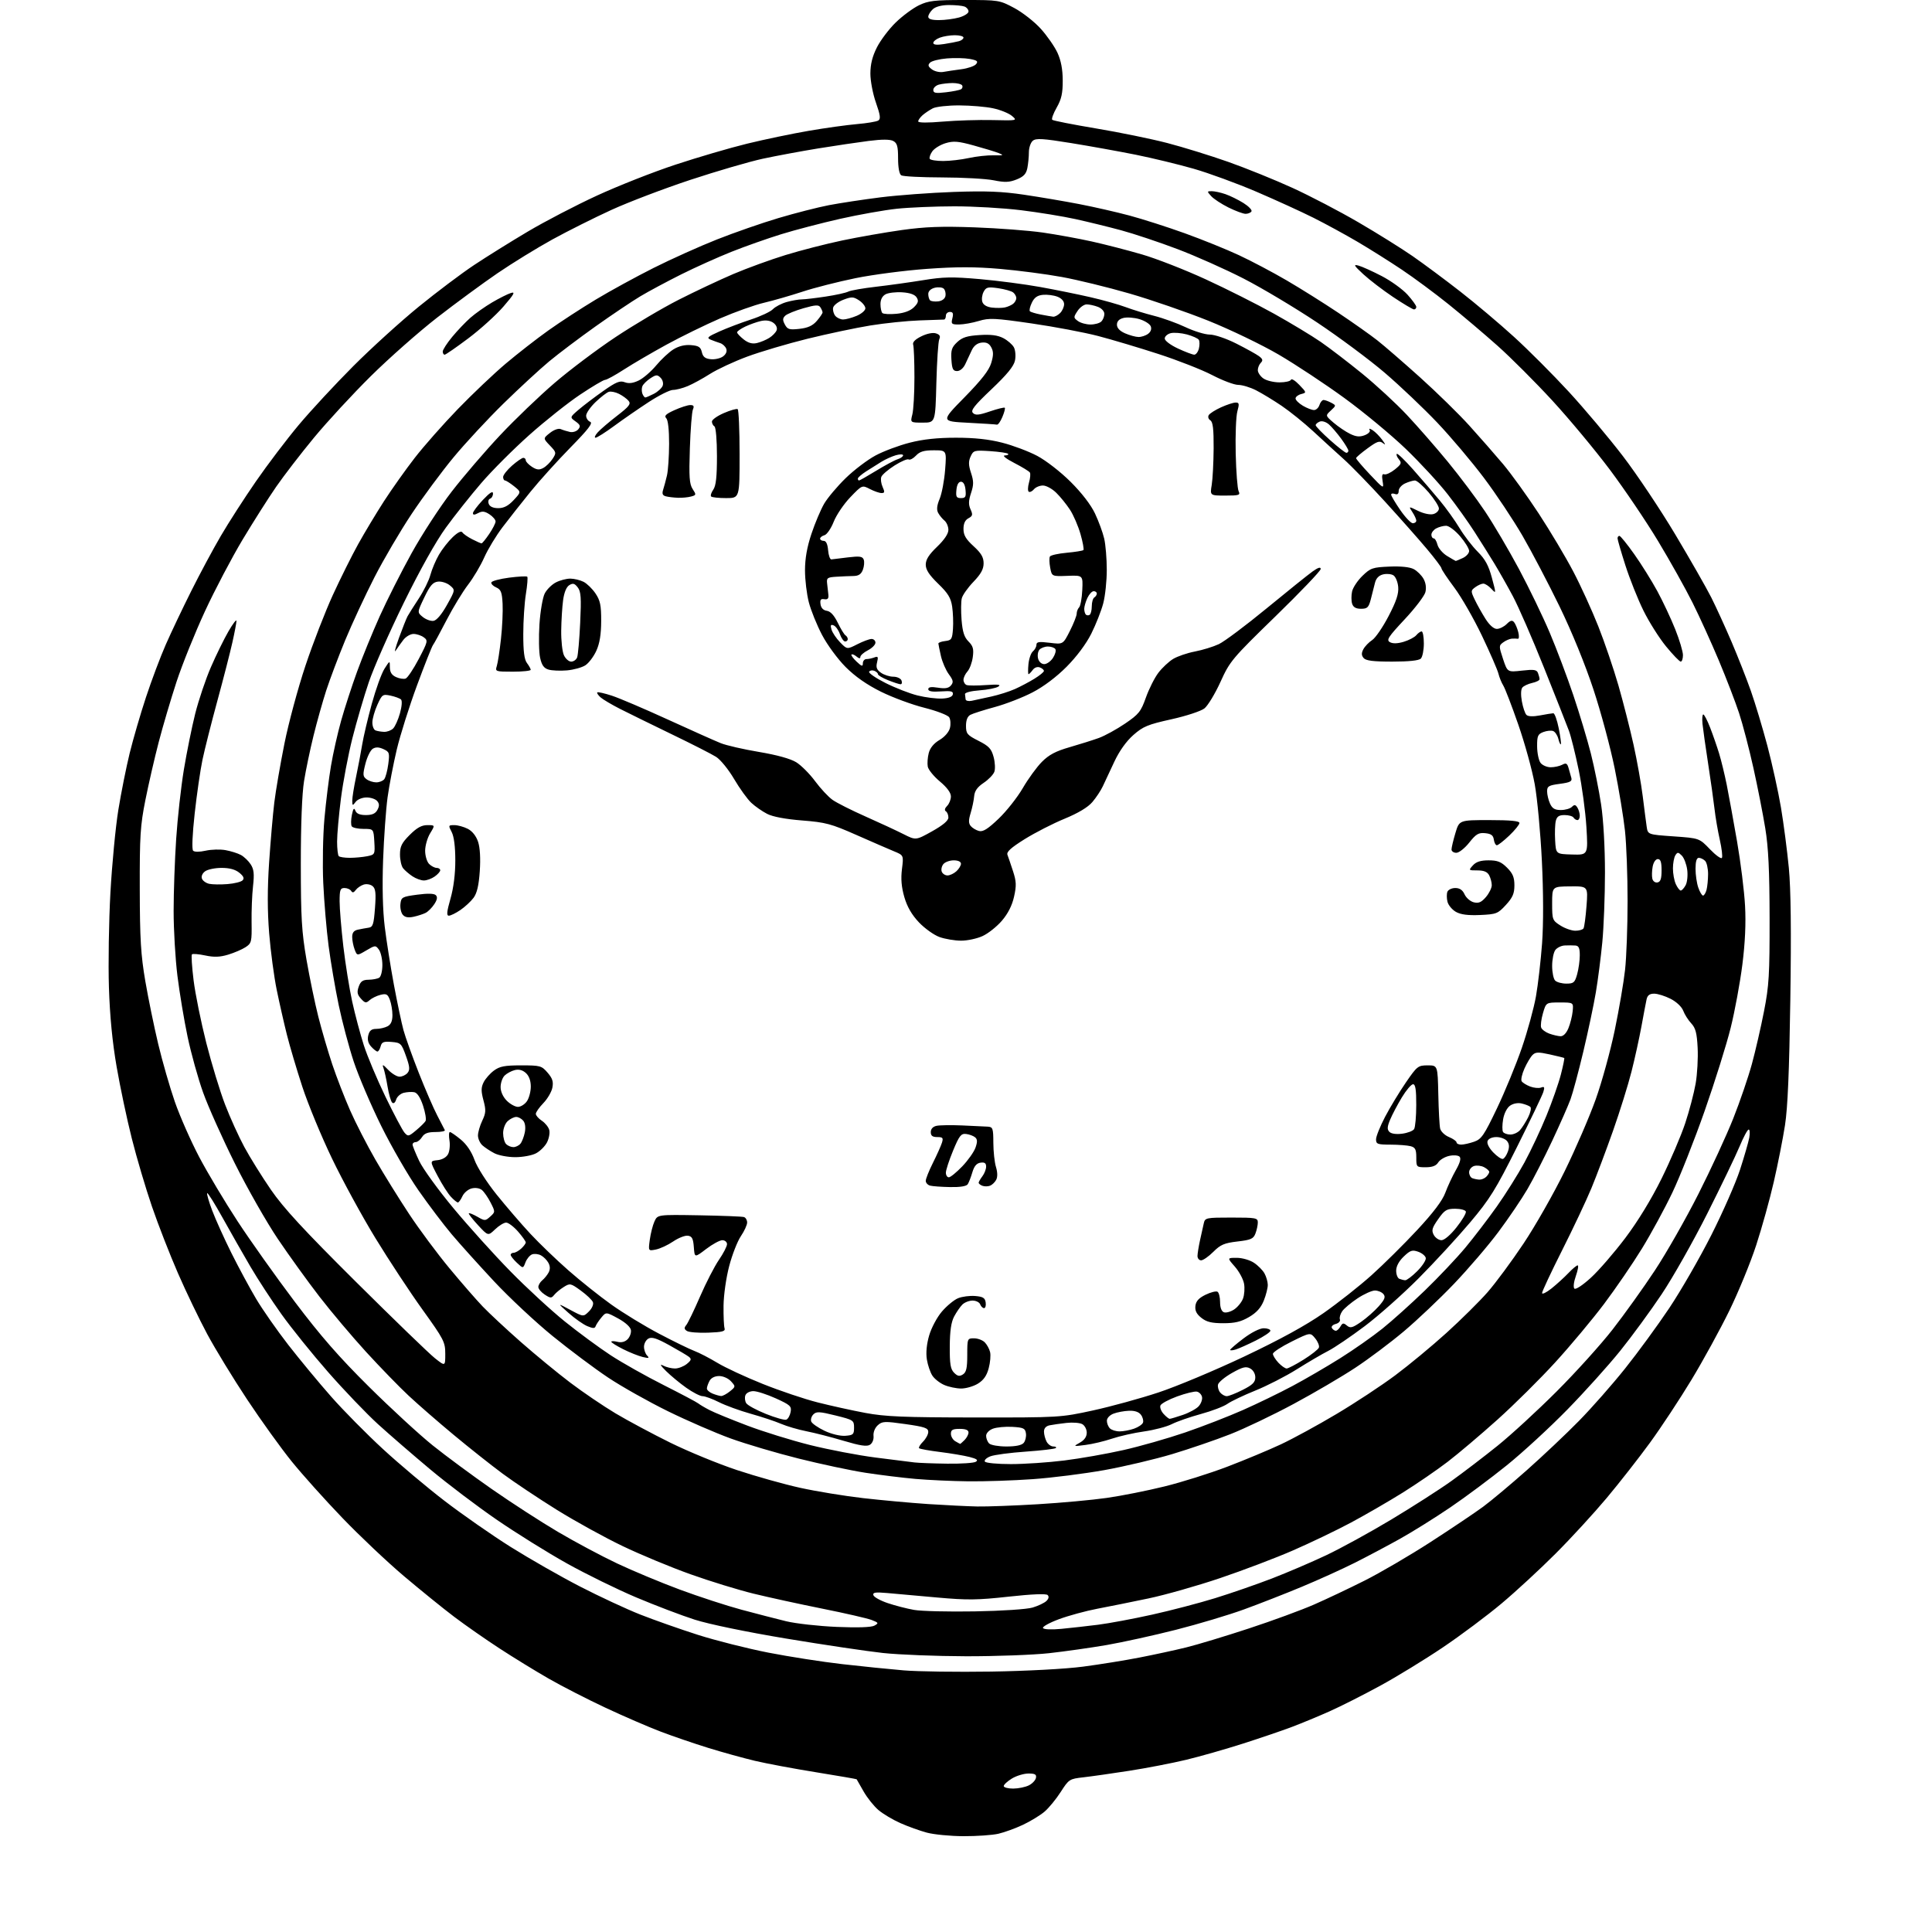 <?xml version="1.0" encoding="UTF-8" standalone="no"?>
<svg 
  version="1.1" 
  xmlns="http://www.w3.org/2000/svg" 
  xmlns:xlink="http://www.w3.org/1999/xlink" 
  xmlns:svg="http://www.w3.org/2000/svg"
  xmlns:rdf="http://www.w3.org/1999/02/22-rdf-syntax-ns#"
  xmlns:cc="http://creativecommons.org/ns#"
  xmlns:dc="http://purl.org/dc/elements/1.1/"
  viewBox="0 0 768 768"
  width="768"
  height="768"
>
<style>svg {background-color: white; }</style>"
<path stroke="none" fill="black" fill-rule="evenodd" d="M383.00,729.91C377.77,729.89 371.22,729.25 368.43,728.50C365.64,727.75 360.91,726.05 357.93,724.72C354.94,723.40 351.03,721.07 349.23,719.55C347.43,718.03 344.76,714.70 343.30,712.14C341.84,709.59 340.59,707.41 340.53,707.29C340.47,707.18 333.24,705.93 324.46,704.51C315.68,703.10 304.72,701.05 300.11,699.96C295.49,698.86 287.17,696.56 281.61,694.84C276.05,693.12 267.53,690.21 262.67,688.36C257.82,686.52 247.95,682.25 240.75,678.88C233.55,675.52 223.35,670.28 218.08,667.26C212.81,664.23 204.02,658.84 198.54,655.26C193.06,651.69 184.96,646.04 180.54,642.70C176.12,639.36 167.10,632.05 160.50,626.47C153.90,620.88 142.92,610.50 136.10,603.40C129.28,596.31 120.23,586.22 116.00,581.00C111.76,575.77 103.77,564.66 98.24,556.31C92.71,547.97 85.57,536.27 82.37,530.32C79.18,524.37 73.94,513.47 70.73,506.10C67.52,498.74 62.87,486.81 60.40,479.60C57.93,472.40 54.32,460.22 52.39,452.54C50.45,444.86 47.74,432.04 46.36,424.04C44.67,414.29 43.66,403.89 43.30,392.50C43.00,383.15 43.27,366.23 43.89,354.90C44.52,343.57 45.94,328.72 47.05,321.90C48.16,315.08 50.19,304.95 51.55,299.39C52.92,293.83 55.83,283.82 58.03,277.16C60.23,270.49 63.77,261.06 65.91,256.21C68.04,251.36 72.59,241.79 76.02,234.95C79.44,228.10 84.74,218.22 87.80,213.00C90.85,207.78 97.11,198.05 101.72,191.38C106.32,184.72 113.99,174.61 118.76,168.92C123.53,163.23 133.29,152.70 140.46,145.52C147.63,138.34 159.35,127.70 166.50,121.88C173.65,116.06 183.55,108.61 188.50,105.33C193.45,102.04 203.05,96.06 209.83,92.04C216.61,88.02 228.98,81.58 237.33,77.74C245.67,73.89 259.70,68.36 268.50,65.46C277.30,62.55 290.12,58.79 297.00,57.11C303.88,55.43 314.90,53.13 321.50,52.00C328.10,50.86 336.73,49.67 340.67,49.33C344.61,48.99 348.41,48.36 349.12,47.92C350.15,47.29 349.95,45.82 348.20,40.81C346.97,37.33 345.98,32.13 345.99,29.22C346.00,25.53 346.78,22.39 348.60,18.81C350.03,15.99 353.38,11.55 356.05,8.95C358.72,6.35 362.87,3.28 365.27,2.11C369.06,0.28 371.43,0.00 383.43,0.00C397.00,0.00 397.31,0.05 403.17,3.17C406.45,4.92 411.19,8.63 413.71,11.42C416.24,14.22 419.23,18.52 420.37,21.00C421.77,24.05 422.44,27.59 422.45,32.00C422.47,37.07 421.94,39.44 420.06,42.74C418.73,45.07 417.93,47.26 418.28,47.62C418.63,47.97 426.47,49.51 435.71,51.06C444.94,52.60 457.68,55.21 464.00,56.85C470.32,58.50 481.25,61.88 488.27,64.36C495.29,66.84 506.76,71.48 513.74,74.67C520.73,77.86 532.53,84.02 539.97,88.36C547.41,92.69 557.10,98.74 561.50,101.79C565.90,104.84 574.45,111.19 580.50,115.91C586.55,120.62 596.16,128.73 601.86,133.93C607.56,139.12 617.35,148.93 623.62,155.73C629.88,162.53 639.55,174.03 645.11,181.29C650.67,188.55 660.06,202.59 665.97,212.50C671.88,222.40 678.32,233.67 680.27,237.53C682.21,241.40 685.84,249.34 688.33,255.16C690.82,260.99 694.27,269.75 695.99,274.63C697.71,279.51 700.67,289.35 702.57,296.50C704.46,303.65 706.89,314.68 707.96,321.00C709.02,327.32 710.43,338.12 711.09,345.00C711.90,353.60 712.09,369.97 711.68,397.50C711.26,425.83 710.64,440.36 709.56,447.31C708.72,452.71 706.72,462.83 705.11,469.81C703.51,476.79 700.36,488.12 698.11,495.00C695.87,501.88 691.07,513.56 687.46,520.97C683.84,528.38 677.06,540.76 672.40,548.47C667.73,556.19 660.30,567.45 655.89,573.50C651.48,579.55 643.74,589.44 638.69,595.47C633.63,601.51 624.51,611.45 618.40,617.56C612.30,623.67 602.62,632.61 596.90,637.41C591.18,642.21 580.65,650.09 573.50,654.90C566.35,659.72 555.10,666.60 548.50,670.19C541.90,673.78 532.90,678.33 528.50,680.29C524.10,682.25 517.35,685.05 513.50,686.50C509.65,687.96 500.88,690.94 494.00,693.14C487.12,695.34 477.00,698.23 471.50,699.55C466.00,700.87 455.88,702.83 449.00,703.90C442.12,704.97 433.91,706.14 430.73,706.50C425.11,707.13 424.89,707.28 421.63,712.36C419.80,715.22 416.89,718.75 415.17,720.20C413.45,721.65 409.62,723.98 406.66,725.38C403.70,726.78 399.30,728.38 396.89,728.94C394.47,729.50 388.23,729.93 383.00,729.91zM402.75,710.99C404.81,710.98 407.62,710.40 408.99,709.71C410.36,709.02 411.63,707.67 411.81,706.72C412.08,705.37 411.43,705.00 408.82,705.00C407.00,705.01 404.04,705.90 402.25,706.99C400.46,708.08 399.00,709.43 399.00,709.99C399.00,710.54 400.69,710.99 402.75,710.99zM394.00,664.48C408.18,664.26 423.55,663.43 430.50,662.52C437.10,661.65 447.23,660.02 453.00,658.89C458.77,657.77 467.10,655.96 471.50,654.88C475.90,653.80 487.15,650.40 496.50,647.32C505.85,644.25 517.50,639.97 522.38,637.82C527.27,635.68 536.27,631.42 542.38,628.35C548.49,625.29 560.30,618.39 568.62,613.02C576.94,607.64 586.37,601.31 589.58,598.94C592.78,596.58 600.60,590.03 606.95,584.40C613.30,578.77 622.62,569.97 627.66,564.83C632.70,559.70 640.95,550.33 646.00,544.00C651.06,537.67 658.96,526.86 663.57,519.97C668.17,513.08 675.69,500.03 680.27,490.97C684.85,481.91 689.98,470.23 691.68,465.00C693.37,459.77 695.03,454.04 695.36,452.25C695.68,450.46 695.58,449.00 695.13,449.00C694.67,449.00 693.04,452.04 691.50,455.75C689.95,459.46 684.18,471.46 678.67,482.41C673.16,493.36 665.02,507.76 660.58,514.41C656.13,521.07 648.69,531.23 644.04,537.00C639.39,542.78 629.94,553.28 623.04,560.33C616.14,567.39 605.33,577.35 599.00,582.46C592.67,587.57 582.55,595.12 576.50,599.22C570.45,603.33 561.45,608.95 556.50,611.71C551.55,614.47 543.43,618.78 538.45,621.28C533.47,623.78 524.02,628.06 517.45,630.79C510.88,633.53 500.55,637.57 494.50,639.77C488.45,641.98 476.30,645.61 467.50,647.85C458.70,650.09 446.32,652.81 440.00,653.91C433.68,655.00 423.32,656.47 417.00,657.17C410.68,657.86 395.82,658.41 384.00,658.39C372.18,658.36 357.32,657.77 351.00,657.09C344.68,656.40 327.39,653.83 312.59,651.37C296.65,648.72 281.79,645.64 276.13,643.83C270.88,642.15 260.40,638.16 252.85,634.97C245.30,631.78 232.90,625.70 225.31,621.46C217.71,617.22 205.21,609.43 197.53,604.16C189.84,598.89 177.92,589.87 171.03,584.11C164.14,578.34 154.76,570.23 150.19,566.07C145.63,561.90 136.74,552.63 130.45,545.45C124.16,538.28 115.82,527.93 111.91,522.45C108.00,516.98 102.44,508.45 99.54,503.50C96.64,498.55 91.70,489.86 88.54,484.18C85.39,478.50 82.61,474.06 82.36,474.30C82.12,474.55 83.01,477.65 84.35,481.20C85.69,484.75 89.12,492.34 91.98,498.08C94.84,503.81 99.26,512.00 101.80,516.28C104.34,520.56 110.10,528.81 114.60,534.61C119.11,540.40 126.78,549.67 131.65,555.19C136.52,560.71 145.78,570.09 152.24,576.03C158.69,581.98 169.72,591.25 176.74,596.64C183.76,602.03 195.57,610.26 203.00,614.93C210.43,619.59 222.80,626.66 230.50,630.63C238.20,634.60 249.00,639.63 254.50,641.80C260.00,643.97 270.31,647.60 277.40,649.87C284.50,652.13 297.10,655.31 305.40,656.94C313.71,658.56 326.90,660.62 334.72,661.51C342.54,662.41 353.57,663.52 359.22,664.00C364.87,664.47 380.52,664.69 394.00,664.48zM421.85,647.50C425.51,647.15 432.10,646.41 436.50,645.86C440.90,645.30 450.57,643.49 458.00,641.84C465.43,640.20 476.68,637.25 483.00,635.30C489.32,633.35 499.48,629.83 505.56,627.49C511.65,625.14 521.33,621.00 527.06,618.29C532.80,615.59 544.48,609.19 553.00,604.08C561.52,598.96 572.33,592.04 577.00,588.69C581.67,585.34 589.91,579.05 595.29,574.72C600.68,570.38 611.25,560.66 618.79,553.12C626.33,545.59 636.33,534.52 641.00,528.53C645.67,522.54 653.24,511.98 657.80,505.07C662.37,498.16 670.18,484.45 675.15,474.61C680.13,464.77 686.36,451.25 689.01,444.57C691.66,437.89 694.98,428.17 696.40,422.97C697.82,417.76 699.99,408.32 701.22,402.00C703.21,391.87 703.47,387.47 703.44,365.00C703.41,346.07 702.97,336.86 701.72,329.24C700.80,323.59 698.68,312.79 697.00,305.24C695.32,297.68 692.77,287.90 691.32,283.50C689.88,279.10 686.25,269.68 683.27,262.57C680.28,255.46 675.58,245.11 672.81,239.57C670.05,234.03 663.90,223.04 659.14,215.14C654.39,207.24 645.72,194.42 639.89,186.64C634.05,178.86 623.79,166.54 617.10,159.26C610.40,151.98 600.59,142.16 595.30,137.45C590.00,132.73 581.24,125.31 575.83,120.96C570.41,116.60 562.05,110.41 557.24,107.19C552.43,103.97 544.52,98.99 539.66,96.13C534.80,93.27 526.92,88.98 522.16,86.59C517.40,84.20 507.20,79.55 499.50,76.24C491.80,72.94 480.55,68.82 474.50,67.08C468.45,65.35 458.10,62.84 451.50,61.51C444.90,60.19 433.34,58.10 425.81,56.88C414.53,55.05 411.84,54.89 410.56,55.95C409.70,56.66 409.00,58.71 409.00,60.50C409.00,62.29 408.72,65.13 408.39,66.81C407.92,69.15 406.91,70.22 404.14,71.33C401.20,72.50 399.44,72.57 395.00,71.67C391.98,71.06 382.75,70.55 374.50,70.53C366.25,70.51 358.94,70.14 358.25,69.69C357.48,69.19 357.00,66.60 357.00,62.98C357.00,58.19 356.64,56.88 355.09,56.05C353.80,55.36 350.64,55.35 345.34,56.02C341.03,56.57 331.99,57.91 325.25,59.00C318.51,60.10 308.61,61.94 303.25,63.09C297.89,64.25 284.92,68.03 274.42,71.50C263.93,74.97 249.80,80.35 243.03,83.45C236.25,86.55 225.71,91.83 219.60,95.18C213.50,98.54 203.69,104.57 197.81,108.58C191.93,112.60 181.14,120.52 173.84,126.19C166.54,131.86 154.66,142.35 147.43,149.50C140.20,156.65 130.02,167.68 124.80,174.00C119.58,180.32 112.82,189.10 109.78,193.50C106.74,197.90 100.74,207.35 96.45,214.49C92.17,221.64 85.42,234.46 81.47,242.99C77.52,251.52 72.44,264.12 70.18,271.00C67.93,277.88 64.73,288.68 63.09,295.00C61.44,301.32 59.06,311.68 57.80,318.00C55.77,328.14 55.51,332.33 55.56,353.50C55.60,373.33 55.99,379.67 57.76,390.00C58.94,396.88 61.25,408.13 62.89,415.00C64.53,421.88 67.51,432.23 69.51,438.00C71.52,443.77 75.89,453.68 79.22,460.00C82.56,466.32 89.42,477.80 94.46,485.50C99.50,493.20 109.73,507.60 117.20,517.50C127.37,530.98 134.76,539.45 146.64,551.22C155.36,559.87 166.78,570.37 172.00,574.56C177.22,578.75 187.80,586.56 195.50,591.93C203.20,597.30 215.01,604.94 221.74,608.91C228.47,612.88 239.04,618.53 245.24,621.46C251.43,624.39 262.68,629.08 270.24,631.89C277.80,634.69 288.82,638.29 294.74,639.88C300.66,641.47 308.65,643.53 312.50,644.47C316.35,645.40 325.39,646.41 332.60,646.72C341.04,647.07 346.37,646.89 347.60,646.21C349.36,645.22 349.27,645.05 346.50,643.97C344.85,643.33 336.07,641.31 327.00,639.49C317.93,637.67 305.55,634.97 299.50,633.49C293.45,632.01 282.20,628.55 274.50,625.80C266.80,623.06 254.65,618.02 247.50,614.59C240.35,611.17 228.56,604.67 221.31,600.16C214.06,595.65 204.38,589.19 199.81,585.81C195.24,582.43 186.47,575.48 180.33,570.37C174.18,565.26 166.12,558.25 162.42,554.79C158.71,551.33 151.12,543.51 145.54,537.42C139.97,531.32 131.61,521.42 126.98,515.42C122.34,509.41 114.90,499.10 110.45,492.50C106.00,485.90 98.31,472.40 93.37,462.50C88.43,452.60 82.75,439.92 80.75,434.32C78.74,428.72 75.97,418.75 74.58,412.18C73.19,405.60 71.37,394.67 70.53,387.89C69.69,381.11 69.01,369.47 69.02,362.03C69.02,354.59 69.48,341.75 70.03,333.50C70.57,325.25 71.95,312.88 73.08,306.00C74.22,299.12 76.25,289.09 77.60,283.69C78.96,278.30 81.76,269.97 83.84,265.19C85.91,260.41 89.05,254.03 90.80,251.00C92.55,247.97 93.99,246.09 93.99,246.80C94.00,247.52 93.28,251.34 92.39,255.30C91.51,259.26 88.83,269.70 86.43,278.50C84.03,287.30 81.36,297.88 80.49,302.00C79.63,306.12 78.23,315.75 77.39,323.38C76.47,331.72 76.22,337.62 76.77,338.17C77.32,338.72 79.31,338.71 81.77,338.16C84.02,337.66 87.58,337.56 89.68,337.95C91.78,338.33 94.51,339.19 95.75,339.86C96.99,340.53 98.74,342.19 99.64,343.57C100.93,345.55 101.13,347.35 100.58,352.28C100.19,355.70 99.94,362.18 100.01,366.68C100.12,374.39 99.99,374.96 97.61,376.52C96.23,377.42 93.11,378.76 90.69,379.49C87.41,380.48 85.08,380.56 81.57,379.81C78.98,379.26 76.61,379.06 76.30,379.37C75.99,379.67 76.29,384.33 76.96,389.71C77.63,395.10 79.90,406.28 82.00,414.57C84.11,422.86 87.47,433.88 89.47,439.07C91.47,444.26 94.91,451.86 97.13,455.96C99.34,460.06 104.10,467.71 107.71,472.96C112.71,480.22 120.77,488.96 141.50,509.56C156.48,524.44 170.59,538.09 172.86,539.89C177.00,543.17 177.00,543.17 177.00,538.18C177.00,533.49 176.46,532.43 167.95,520.60C162.97,513.67 154.57,500.91 149.28,492.25C143.98,483.59 136.19,469.30 131.96,460.50C127.73,451.70 122.43,438.88 120.18,432.00C117.93,425.12 115.16,415.78 114.02,411.22C112.88,406.67 111.07,398.69 110.00,393.49C108.93,388.29 107.58,378.20 107.00,371.05C106.28,362.09 106.27,353.34 106.98,342.79C107.55,334.38 108.47,323.68 109.04,319.00C109.61,314.32 111.43,303.78 113.07,295.57C114.72,287.36 118.48,273.41 121.44,264.57C124.39,255.73 129.29,243.10 132.32,236.50C135.35,229.90 139.88,220.80 142.40,216.27C144.91,211.74 149.51,204.10 152.61,199.28C155.72,194.47 161.23,186.70 164.86,182.02C168.49,177.33 176.20,168.61 181.98,162.63C187.77,156.65 196.32,148.53 201.00,144.58C205.68,140.63 213.32,134.67 218.00,131.34C222.68,128.01 231.16,122.49 236.85,119.07C242.54,115.64 252.89,109.99 259.85,106.49C266.81,103.00 278.12,97.91 285.00,95.19C291.88,92.47 302.90,88.63 309.50,86.67C316.10,84.71 325.10,82.41 329.50,81.56C333.90,80.72 343.12,79.32 350.00,78.45C356.88,77.59 369.97,76.62 379.10,76.30C391.96,75.85 398.28,76.10 407.10,77.41C413.37,78.34 423.23,80.01 429.00,81.13C434.77,82.24 443.77,84.29 449.00,85.69C454.23,87.09 464.12,90.26 471.00,92.74C477.88,95.22 487.55,99.13 492.50,101.44C497.45,103.75 506.00,108.26 511.50,111.48C517.00,114.69 526.23,120.48 532.00,124.34C537.77,128.20 544.75,133.13 547.50,135.29C550.25,137.45 557.91,144.09 564.52,150.03C571.13,155.98 579.93,164.59 584.07,169.17C588.22,173.75 594.25,180.64 597.49,184.48C600.72,188.32 607.10,197.17 611.66,204.13C616.22,211.10 622.40,221.46 625.38,227.15C628.37,232.84 632.86,242.68 635.36,249.00C637.86,255.32 641.46,265.90 643.36,272.50C645.25,279.10 647.95,289.68 649.35,296.00C650.75,302.32 652.40,311.55 653.01,316.50C653.62,321.45 654.33,326.91 654.58,328.62C655.04,331.75 655.04,331.75 665.27,332.47C675.50,333.19 675.50,333.19 679.71,337.57C682.02,339.98 684.17,341.53 684.49,341.02C684.81,340.51 684.42,337.26 683.64,333.79C682.86,330.33 681.91,324.80 681.54,321.50C681.16,318.20 680.02,310.10 679.00,303.50C677.98,296.90 676.98,289.81 676.77,287.75C676.57,285.69 676.71,284.00 677.08,284.00C677.46,284.00 678.69,286.36 679.81,289.25C680.93,292.14 682.53,296.75 683.37,299.50C684.21,302.25 685.58,307.88 686.41,312.00C687.23,316.12 689.08,326.25 690.51,334.50C691.94,342.75 693.37,354.23 693.68,360.00C694.07,367.03 693.71,374.79 692.61,383.50C691.70,390.65 689.63,401.90 687.99,408.50C686.36,415.10 681.70,429.99 677.63,441.59C673.56,453.19 667.78,467.81 664.78,474.09C661.79,480.36 656.35,490.37 652.70,496.32C649.05,502.27 642.27,512.17 637.65,518.32C633.02,524.47 624.31,534.90 618.28,541.50C612.26,548.10 601.89,558.38 595.24,564.35C588.59,570.32 579.70,577.85 575.48,581.08C571.27,584.31 563.25,589.81 557.66,593.31C552.07,596.80 542.77,602.18 537.00,605.27C531.23,608.35 520.87,613.32 513.98,616.32C507.10,619.32 494.05,624.27 484.98,627.33C475.92,630.39 463.10,634.03 456.50,635.41C449.90,636.79 440.76,638.64 436.20,639.50C431.63,640.37 424.77,642.24 420.96,643.65C417.14,645.07 414.29,646.65 414.61,647.18C414.96,647.74 417.96,647.87 421.85,647.50zM387.50,640.55C398.34,640.36 408.22,639.71 410.50,639.02C412.70,638.36 415.16,637.19 415.96,636.42C416.89,635.52 417.07,634.67 416.46,634.06C415.85,633.45 410.23,633.68 401.00,634.69C388.52,636.07 384.55,636.11 372.50,635.03C364.80,634.33 355.86,633.53 352.62,633.25C347.92,632.84 346.84,633.02 347.19,634.12C347.43,634.88 350.01,636.30 352.91,637.27C355.81,638.25 360.50,639.46 363.34,639.96C366.18,640.47 377.05,640.73 387.50,640.55zM388.50,598.85C392.35,598.92 403.15,598.52 412.50,597.96C421.85,597.40 434.23,596.27 440.00,595.44C445.77,594.62 456.07,592.57 462.88,590.89C469.69,589.22 480.94,585.68 487.88,583.03C494.82,580.38 504.41,576.38 509.19,574.14C513.97,571.90 523.94,566.47 531.33,562.06C538.73,557.66 549.22,550.75 554.64,546.70C560.06,542.66 569.23,535.07 575.00,529.84C580.77,524.61 588.13,517.33 591.34,513.66C594.55,509.99 600.98,501.30 605.62,494.34C610.27,487.39 617.62,474.46 621.97,465.60C626.31,456.75 631.87,443.88 634.32,437.00C636.78,430.12 640.18,417.75 641.89,409.50C643.60,401.25 645.45,390.45 645.99,385.50C646.54,380.55 646.99,368.27 646.99,358.21C647.00,348.15 646.53,335.55 645.95,330.21C645.37,324.87 643.54,313.75 641.87,305.50C640.20,297.25 636.41,283.12 633.43,274.10C630.16,264.18 624.84,251.15 619.96,241.10C615.52,231.97 608.89,219.32 605.23,213.00C601.56,206.68 594.65,196.29 589.86,189.93C585.07,183.57 576.74,173.70 571.33,168.00C565.92,162.31 556.55,153.40 550.50,148.22C544.45,143.04 532.30,134.00 523.50,128.14C514.70,122.28 501.59,114.45 494.37,110.75C487.15,107.04 475.30,101.76 468.03,99.01C460.77,96.26 450.70,92.90 445.66,91.54C440.62,90.18 432.45,88.18 427.50,87.09C422.55,86.00 412.80,84.41 405.84,83.56C398.87,82.70 386.95,82.01 379.34,82.02C371.73,82.03 361.45,82.46 356.50,82.98C351.55,83.51 341.43,85.31 334.00,86.98C326.57,88.66 316.00,91.42 310.51,93.12C305.01,94.82 296.12,97.96 290.75,100.10C285.38,102.24 276.37,106.29 270.74,109.10C265.11,111.92 257.80,115.83 254.50,117.81C251.20,119.79 243.24,125.13 236.82,129.69C230.40,134.25 222.07,140.53 218.32,143.64C214.57,146.76 206.40,154.30 200.16,160.40C193.92,166.51 184.99,176.13 180.30,181.79C175.61,187.45 168.11,197.57 163.64,204.29C159.16,211.01 152.50,222.35 148.84,229.50C145.18,236.65 139.95,247.90 137.22,254.50C134.50,261.10 131.10,270.10 129.67,274.50C128.25,278.90 125.97,287.00 124.62,292.50C123.26,298.00 121.57,306.10 120.86,310.50C120.05,315.53 119.57,327.78 119.58,343.50C119.59,364.83 119.92,370.40 121.83,381.47C123.07,388.60 125.19,398.83 126.55,404.20C127.91,409.57 130.41,418.08 132.09,423.12C133.78,428.16 136.96,436.36 139.15,441.34C141.34,446.33 145.87,455.15 149.21,460.95C152.55,466.75 158.60,476.50 162.65,482.62C166.70,488.74 173.89,498.41 178.63,504.12C183.36,509.83 189.32,516.68 191.87,519.34C194.42,522.00 201.22,528.34 207.00,533.43C212.78,538.51 221.63,545.80 226.67,549.61C231.71,553.43 239.81,558.92 244.67,561.83C249.53,564.73 259.35,569.98 266.50,573.51C273.65,577.03 285.57,581.93 293.00,584.39C300.43,586.86 311.73,590.03 318.13,591.44C324.53,592.85 335.78,594.69 343.13,595.53C350.48,596.37 362.12,597.43 369.00,597.89C375.88,598.34 384.65,598.77 388.50,598.85zM385.00,588.85C378.68,588.78 369.23,588.35 364.00,587.90C358.77,587.44 349.77,586.33 344.00,585.44C338.23,584.55 326.30,582.01 317.50,579.81C308.70,577.61 296.55,574.02 290.50,571.83C284.45,569.64 273.20,564.76 265.50,560.98C257.80,557.20 247.12,551.19 241.76,547.62C236.40,544.05 226.48,536.63 219.70,531.12C212.93,525.62 202.42,515.80 196.36,509.31C190.30,502.81 182.74,494.42 179.56,490.65C176.38,486.89 170.46,479.06 166.41,473.27C162.35,467.48 155.67,455.93 151.56,447.62C147.45,439.30 142.52,427.77 140.61,422.00C138.70,416.23 136.01,406.10 134.63,399.50C133.25,392.90 131.45,382.32 130.62,376.00C129.79,369.68 128.84,358.43 128.50,351.00C128.16,343.57 128.37,332.10 128.96,325.50C129.55,318.90 130.72,309.45 131.56,304.50C132.39,299.55 134.21,291.45 135.60,286.50C136.99,281.55 139.84,272.77 141.94,267.00C144.04,261.23 148.09,251.32 150.93,245.00C153.77,238.68 159.48,227.38 163.62,219.89C167.76,212.41 174.94,201.38 179.58,195.39C184.21,189.40 192.84,179.35 198.75,173.06C204.66,166.76 214.45,157.37 220.50,152.19C226.55,147.00 237.47,138.79 244.77,133.95C252.06,129.11 263.31,122.45 269.77,119.17C276.22,115.89 285.99,111.29 291.48,108.94C296.98,106.60 306.33,103.20 312.26,101.38C318.20,99.55 328.33,96.95 334.78,95.59C341.22,94.24 351.90,92.37 358.50,91.44C367.83,90.14 374.28,89.90 387.50,90.38C396.85,90.72 409.00,91.65 414.50,92.44C420.00,93.23 428.77,94.83 434.00,95.99C439.23,97.15 448.19,99.46 453.92,101.13C459.65,102.79 471.09,107.26 479.34,111.06C487.59,114.85 499.78,120.99 506.42,124.69C513.06,128.39 521.42,133.44 525.00,135.90C528.58,138.37 536.01,144.07 541.53,148.56C547.04,153.06 554.99,160.39 559.18,164.86C563.38,169.32 570.72,177.72 575.49,183.52C580.26,189.32 586.94,198.22 590.33,203.30C593.73,208.38 599.79,218.69 603.82,226.21C607.84,233.74 613.36,245.15 616.07,251.57C618.79,257.99 623.00,269.15 625.43,276.37C627.86,283.59 631.00,294.03 632.40,299.57C633.80,305.11 635.63,314.22 636.47,319.82C637.38,325.85 638.00,336.83 638.00,346.82C638.00,356.08 637.52,368.57 636.94,374.58C636.36,380.58 635.21,389.55 634.37,394.50C633.54,399.45 631.30,410.02 629.40,418.00C627.50,425.98 625.21,434.52 624.30,437.00C623.39,439.48 620.12,446.90 617.02,453.50C613.92,460.10 609.49,468.74 607.18,472.69C604.87,476.65 599.69,484.30 595.66,489.69C591.64,495.09 583.68,504.38 577.97,510.36C572.26,516.33 563.29,524.82 558.04,529.24C552.79,533.66 544.13,540.16 538.78,543.69C533.44,547.22 522.42,553.69 514.28,558.06C506.15,562.44 494.77,567.88 489.00,570.14C483.23,572.41 472.88,575.95 466.00,578.02C459.12,580.08 446.98,582.95 439.00,584.39C431.02,585.82 418.20,587.45 410.50,587.99C402.80,588.54 391.32,588.92 385.00,588.85zM376.50,581.83C382.00,581.91 387.14,581.57 387.91,581.07C388.96,580.41 388.30,579.91 385.41,579.17C383.26,578.62 377.99,577.73 373.69,577.19C369.40,576.66 365.65,575.98 365.36,575.69C365.07,575.40 365.77,574.23 366.92,573.08C368.06,571.94 369.00,570.19 369.00,569.19C369.00,567.67 367.54,567.18 359.93,566.10C351.61,564.92 350.70,564.96 348.92,566.57C347.79,567.60 347.09,569.36 347.24,570.78C347.39,572.20 346.80,573.68 345.84,574.30C344.60,575.11 342.00,574.72 335.34,572.74C330.48,571.29 323.84,569.58 320.59,568.95C317.34,568.31 312.78,566.98 310.45,565.98C308.13,564.98 302.69,563.18 298.36,561.97C294.04,560.76 288.38,558.69 285.78,557.38C283.19,556.07 280.26,555.00 279.28,555.00C278.30,555.00 275.37,553.49 272.77,551.64C270.17,549.80 266.58,546.81 264.77,545.02C262.45,542.70 262.14,542.08 263.68,542.87C264.89,543.49 266.97,544.00 268.32,544.00C269.67,544.00 271.77,543.19 272.99,542.21C274.80,540.75 274.95,540.22 273.85,539.35C273.11,538.77 269.57,536.68 266.00,534.71C261.04,531.97 259.09,531.36 257.75,532.11C256.79,532.65 256.00,534.11 256.00,535.35C256.00,536.59 256.56,538.17 257.25,538.87C258.26,539.90 257.92,540.00 255.50,539.43C253.85,539.04 250.36,537.65 247.75,536.34C245.14,535.03 243.00,533.70 243.00,533.37C243.00,533.05 244.09,533.06 245.43,533.39C247.00,533.79 248.43,533.43 249.48,532.38C250.37,531.48 250.97,529.84 250.80,528.73C250.62,527.51 248.61,525.68 245.71,524.10C240.92,521.50 240.92,521.50 239.04,523.76C238.00,525.01 236.98,526.56 236.76,527.21C236.46,528.12 235.68,528.10 233.43,527.15C231.82,526.47 228.47,524.11 226.00,521.91C221.50,517.91 221.50,517.91 226.71,520.71C231.91,523.50 231.91,523.50 234.10,521.33C235.35,520.09 236.03,518.51 235.69,517.62C235.36,516.77 233.20,514.71 230.88,513.03C226.84,510.10 226.58,510.04 224.09,511.61C222.66,512.50 220.95,513.92 220.29,514.76C219.21,516.11 218.80,516.10 216.54,514.62C215.14,513.70 214.00,512.34 214.00,511.60C214.00,510.85 214.70,509.66 215.55,508.95C216.41,508.25 217.55,506.84 218.09,505.83C218.74,504.61 218.72,503.34 218.01,502.02C217.43,500.94 216.10,499.59 215.05,499.03C214.00,498.47 212.40,498.29 211.50,498.64C210.59,498.99 209.42,500.40 208.89,501.78C207.94,504.29 207.94,504.29 205.47,501.97C204.11,500.70 203.00,499.28 203.00,498.83C203.00,498.37 203.53,498.00 204.17,498.00C204.82,498.00 206.17,497.26 207.17,496.35C208.18,495.43 209.00,494.33 209.00,493.88C209.00,493.43 207.60,491.48 205.90,489.53C204.19,487.59 202.08,486.00 201.20,486.00C200.33,486.00 198.35,487.20 196.81,488.68C194.02,491.35 194.02,491.35 190.01,487.01C187.80,484.62 186.16,482.50 186.36,482.30C186.57,482.10 188.11,482.73 189.79,483.69C192.72,485.38 192.93,485.37 194.88,483.61C196.90,481.78 196.90,481.72 195.03,478.06C194.00,476.03 192.44,473.78 191.59,473.07C190.66,472.30 188.99,472.04 187.48,472.42C186.08,472.77 184.43,474.17 183.81,475.53C183.19,476.89 182.38,478.00 182.01,478.00C181.65,478.00 180.40,476.99 179.25,475.75C178.09,474.51 175.72,470.80 173.99,467.50C170.83,461.50 170.83,461.50 173.91,461.19C175.79,461.00 177.43,460.06 178.11,458.80C178.72,457.66 178.97,455.21 178.67,453.36C178.37,451.51 178.44,450.00 178.84,450.00C179.23,450.00 181.17,451.34 183.17,452.99C185.49,454.90 187.45,457.81 188.63,461.10C189.68,464.01 193.47,469.96 197.41,474.86C201.23,479.61 207.29,486.65 210.88,490.50C214.47,494.35 221.26,500.88 225.96,505.00C230.65,509.12 238.32,515.24 243.00,518.58C247.68,521.92 256.23,527.14 262.00,530.17C267.77,533.21 274.07,536.28 276.00,537.01C277.93,537.73 282.05,539.87 285.17,541.75C288.28,543.64 296.38,547.40 303.17,550.12C309.95,552.84 319.77,556.15 325.00,557.47C330.23,558.80 338.77,560.68 344.00,561.66C351.90,563.14 359.24,563.44 387.50,563.47C421.16,563.50 421.63,563.47 434.49,560.67C441.64,559.11 453.34,555.90 460.49,553.53C467.65,551.17 483.01,544.73 494.63,539.23C508.91,532.46 519.11,526.87 526.13,521.97C531.83,517.98 540.41,511.22 545.18,506.94C549.95,502.66 558.12,494.57 563.33,488.97C569.77,482.05 573.36,477.30 574.53,474.14C575.47,471.59 577.36,467.54 578.72,465.15C580.38,462.25 580.87,460.47 580.20,459.80C579.64,459.24 577.81,459.10 576.05,459.49C574.32,459.87 572.37,461.04 571.71,462.09C570.88,463.42 569.38,464.00 566.76,464.00C563.06,464.00 563.00,463.94 563.00,460.12C563.00,456.93 562.59,456.12 560.75,455.63C559.51,455.30 555.91,455.02 552.75,455.01C547.58,455.00 547.00,454.79 547.00,452.90C547.00,451.74 548.63,447.70 550.61,443.92C552.60,440.13 556.32,433.99 558.88,430.27C563.31,423.82 563.72,423.50 567.51,423.50C571.50,423.50 571.50,423.50 571.75,435.00C571.88,441.32 572.21,447.46 572.48,448.62C572.75,449.79 574.33,451.31 575.99,451.99C577.64,452.68 579.00,453.64 579.00,454.12C579.00,454.60 579.83,455.00 580.85,455.00C581.87,455.00 584.18,454.48 585.99,453.85C588.90,452.84 589.94,451.31 595.06,440.60C598.24,433.95 602.69,423.12 604.95,416.56C607.21,409.99 609.74,400.76 610.57,396.06C611.40,391.35 612.49,381.88 613.00,375.00C613.57,367.16 613.54,354.94 612.92,342.24C612.38,331.09 611.10,317.37 610.08,311.74C609.07,306.11 606.12,295.43 603.53,288.00C600.95,280.57 598.27,273.60 597.57,272.50C596.88,271.40 596.02,269.28 595.65,267.78C595.28,266.29 592.35,259.54 589.13,252.78C585.91,246.03 580.97,237.40 578.14,233.61C575.31,229.83 573.00,226.36 573.00,225.92C573.00,225.48 570.43,222.05 567.29,218.31C564.15,214.56 556.66,206.10 550.65,199.50C544.63,192.90 537.20,185.25 534.13,182.50C531.06,179.75 525.62,174.78 522.03,171.45C518.44,168.13 512.80,163.58 509.50,161.34C506.20,159.11 501.61,156.32 499.29,155.14C496.97,153.96 493.79,153.00 492.21,153.00C490.63,153.00 486.00,151.26 481.92,149.13C477.84,147.00 468.20,143.22 460.50,140.72C452.80,138.22 442.00,135.00 436.50,133.56C431.00,132.13 419.11,129.88 410.09,128.57C395.33,126.43 393.21,126.34 389.09,127.59C386.56,128.35 383.03,128.98 381.23,128.99C378.24,129.00 378.02,128.79 378.59,126.50C379.06,124.61 378.82,124.00 377.61,124.00C376.72,124.00 376.00,124.67 376.00,125.50C376.00,126.33 375.66,127.01 375.25,127.03C374.84,127.05 370.45,127.20 365.50,127.37C360.55,127.54 351.77,128.45 346.00,129.38C340.23,130.32 328.98,132.70 321.00,134.66C313.02,136.63 302.23,139.83 297.00,141.77C291.77,143.71 285.14,146.80 282.25,148.63C279.37,150.47 275.38,152.65 273.38,153.48C271.39,154.32 268.74,155.00 267.51,155.00C266.27,155.00 261.94,157.17 257.88,159.82C253.82,162.47 247.64,166.74 244.14,169.32C240.64,171.89 237.31,174.00 236.74,174.00C236.16,174.00 236.55,173.05 237.60,171.88C238.64,170.71 242.11,167.74 245.30,165.28C250.12,161.56 250.89,160.57 249.87,159.34C249.20,158.53 247.49,157.28 246.07,156.57C244.66,155.86 242.82,155.49 242.00,155.76C241.18,156.02 238.81,157.85 236.75,159.82C234.69,161.79 233.00,164.23 233.00,165.23C233.00,166.24 233.72,167.34 234.59,167.67C235.80,168.14 233.93,170.58 226.76,177.89C221.58,183.18 214.42,191.10 210.86,195.50C207.29,199.90 202.29,206.25 199.74,209.61C197.19,212.97 193.94,218.35 192.51,221.56C191.09,224.78 188.19,229.68 186.05,232.45C183.92,235.23 180.09,241.53 177.54,246.45C174.99,251.38 172.55,255.88 172.10,256.45C171.66,257.03 168.80,264.25 165.75,272.50C162.70,280.75 159.08,292.23 157.71,298.00C156.35,303.77 154.70,312.32 154.06,317.00C153.42,321.68 152.62,332.85 152.29,341.84C151.91,352.33 152.14,361.81 152.93,368.34C153.61,373.93 155.26,384.35 156.59,391.50C157.93,398.65 159.64,406.75 160.39,409.50C161.14,412.25 163.88,419.89 166.47,426.47C169.07,433.05 172.38,440.70 173.84,443.47C175.30,446.24 176.64,448.84 176.83,449.25C177.01,449.66 175.33,450.00 173.09,450.00C170.10,450.00 168.68,450.53 167.77,452.00C167.08,453.10 165.95,454.00 165.26,454.00C164.57,454.00 164.00,454.44 164.00,454.97C164.00,455.51 165.19,458.45 166.64,461.51C168.09,464.58 174.22,473.03 180.26,480.29C186.31,487.56 196.48,498.84 202.88,505.36C209.27,511.89 219.00,520.85 224.50,525.29C230.00,529.72 238.23,535.78 242.79,538.76C247.35,541.74 256.80,547.06 263.79,550.58C270.78,554.11 276.99,557.39 277.59,557.89C278.20,558.38 280.21,559.58 282.08,560.54C283.94,561.51 290.65,564.26 296.98,566.66C303.32,569.07 314.57,572.56 322.00,574.42C329.43,576.27 341.12,578.51 348.00,579.39C354.88,580.26 361.85,581.14 363.50,581.34C365.15,581.54 371.00,581.76 376.50,581.83zM401.85,582.00C407.20,582.00 416.73,581.36 423.04,580.57C429.34,579.79 439.90,577.93 446.50,576.44C453.10,574.96 464.17,571.80 471.11,569.43C478.05,567.05 488.40,563.03 494.11,560.50C499.83,557.97 508.69,553.67 513.80,550.94C518.92,548.21 527.47,543.23 532.80,539.88C538.14,536.53 545.65,531.26 549.50,528.17C553.35,525.09 560.94,518.27 566.36,513.03C571.79,507.79 579.03,500.12 582.47,496.00C585.90,491.88 591.56,484.47 595.04,479.56C598.52,474.64 603.46,466.76 606.02,462.06C608.57,457.35 612.50,449.00 614.74,443.50C616.99,438.00 619.57,430.64 620.47,427.14C621.37,423.64 621.97,420.68 621.81,420.57C621.64,420.45 619.05,419.82 616.06,419.15C611.52,418.15 610.39,418.18 609.20,419.38C608.41,420.16 606.97,422.59 605.99,424.77C605.02,426.95 604.51,429.22 604.88,429.80C605.24,430.39 606.77,431.34 608.26,431.91C609.76,432.48 611.71,432.66 612.61,432.32C613.93,431.81 614.10,432.14 613.49,434.10C613.08,435.42 608.38,445.23 603.05,455.90C594.58,472.85 592.23,476.64 584.43,485.89C579.52,491.72 570.33,501.70 564.00,508.07C557.67,514.43 547.99,523.04 542.48,527.18C536.97,531.33 530.45,535.75 528.00,537.00C525.54,538.25 519.93,541.54 515.52,544.31C511.11,547.08 503.68,550.89 499.01,552.77C494.34,554.66 489.35,557.04 487.91,558.06C486.47,559.09 481.74,560.90 477.40,562.08C473.05,563.27 467.83,565.08 465.80,566.12C463.76,567.15 458.81,568.45 454.80,569.02C450.78,569.58 445.02,570.88 442.00,571.90C438.98,572.92 434.25,574.04 431.50,574.39C426.59,575.02 426.55,575.00 429.25,573.48C431.07,572.46 432.00,571.12 432.00,569.50C432.00,568.17 431.19,566.64 430.19,566.10C429.20,565.57 426.39,565.36 423.94,565.63C421.50,565.90 418.49,566.33 417.25,566.58C415.80,566.88 415.00,567.76 415.00,569.08C415.00,570.21 415.47,572.00 416.04,573.07C416.60,574.13 417.80,575.00 418.70,575.00C419.60,575.00 420.05,575.28 419.71,575.62C419.37,575.97 414.01,576.60 407.79,577.04C401.58,577.47 395.24,578.31 393.69,578.91C392.14,579.51 391.16,580.45 391.50,581.00C391.84,581.56 396.43,582.00 401.85,582.00zM400.08,575.00C403.81,575.00 406.17,574.50 406.95,573.56C407.61,572.76 408.01,571.07 407.83,569.81C407.54,567.79 406.86,567.46 402.44,567.20C399.65,567.04 396.16,567.37 394.69,567.93C393.13,568.52 392.00,569.72 392.00,570.78C392.00,571.78 392.54,573.14 393.20,573.80C393.86,574.46 396.95,575.00 400.08,575.00zM381.68,573.97C381.78,573.99 382.56,573.29 383.43,572.43C384.29,571.56 385.00,570.21 385.00,569.43C385.00,568.46 383.87,568.00 381.50,568.00C378.70,568.00 378.00,568.39 378.00,569.95C378.00,571.02 378.79,572.36 379.75,572.92C380.71,573.48 381.58,573.95 381.68,573.97zM336.00,570.75C339.17,570.52 339.50,570.21 339.50,567.50C339.50,564.60 339.25,564.44 332.12,562.67C325.78,561.10 324.53,561.04 323.33,562.24C322.56,563.01 322.17,564.29 322.48,565.08C322.78,565.86 325.16,567.52 327.76,568.76C330.51,570.06 333.97,570.90 336.00,570.75zM445.05,569.00C446.51,569.00 449.08,568.52 450.77,567.93C452.46,567.34 454.07,566.26 454.35,565.53C454.63,564.79 454.28,563.40 453.57,562.43C452.73,561.27 451.09,560.71 448.80,560.80C446.89,560.87 444.12,561.38 442.66,561.94C441.12,562.52 440.00,563.72 440.00,564.78C440.00,565.78 440.54,567.14 441.20,567.80C441.86,568.46 443.59,569.00 445.05,569.00zM312.56,564.34C313.24,564.08 314.01,562.72 314.28,561.32C314.72,559.01 314.17,558.50 308.41,555.88C304.91,554.30 300.89,553.00 299.49,553.00C298.05,553.00 296.66,553.71 296.31,554.64C295.96,555.54 296.11,556.95 296.64,557.79C297.16,558.62 300.69,560.54 304.47,562.06C308.24,563.57 311.89,564.60 312.56,564.34zM464.98,564.00C465.34,564.00 467.70,563.30 470.22,562.44C472.74,561.58 475.56,560.04 476.49,559.01C477.42,557.99 478.02,556.33 477.83,555.34C477.63,554.34 476.71,553.38 475.77,553.19C474.84,553.01 471.31,553.87 467.94,555.10C464.57,556.33 461.57,557.95 461.28,558.71C460.99,559.46 461.56,560.96 462.53,562.04C463.51,563.12 464.61,564.00 464.98,564.00zM286.64,554.94C287.27,554.97 288.84,554.14 290.13,553.10C292.45,551.22 292.46,551.16 290.59,549.10C289.52,547.92 287.46,547.00 285.88,547.00C284.13,547.00 282.68,547.73 282.04,548.93C281.47,550.00 281.00,551.36 281.00,551.97C281.00,552.57 282.01,553.47 283.25,553.97C284.49,554.47 286.01,554.90 286.64,554.94zM487.66,555.00C488.43,555.00 491.30,553.87 494.03,552.48C497.95,550.50 499.00,549.45 499.00,547.52C499.00,546.07 498.16,544.62 496.94,543.97C495.26,543.07 493.94,543.40 489.69,545.80C486.84,547.42 484.35,549.49 484.17,550.42C483.98,551.34 484.38,552.75 485.04,553.55C485.70,554.35 486.88,555.00 487.66,555.00zM382.00,551.96C380.07,551.94 377.07,551.30 375.33,550.54C373.58,549.78 371.46,548.11 370.63,546.83C369.79,545.55 368.80,542.64 368.44,540.38C368.02,537.74 368.35,534.31 369.36,530.85C370.23,527.85 372.48,523.63 374.42,521.36C376.35,519.11 379.23,516.73 380.83,516.07C382.43,515.41 385.49,515.01 387.62,515.18C390.76,515.44 391.56,515.93 391.82,517.75C392.00,518.99 391.71,520.00 391.18,520.00C390.65,520.00 389.95,519.33 389.64,518.50C389.32,517.67 387.96,517.00 386.60,517.00C385.25,517.00 383.43,517.72 382.55,518.59C381.67,519.47 380.20,521.61 379.28,523.34C378.10,525.57 377.59,529.07 377.55,535.21C377.51,542.25 377.84,544.26 379.27,545.69C380.65,547.08 381.42,547.22 382.77,546.36C384.13,545.50 384.50,543.82 384.50,538.63C384.50,532.11 384.54,532.00 387.18,532.00C388.65,532.00 390.56,532.71 391.43,533.57C392.29,534.43 393.26,536.17 393.57,537.44C393.89,538.70 393.64,541.61 393.02,543.91C392.23,546.88 390.97,548.66 388.70,550.04C386.94,551.11 383.93,551.98 382.00,551.96zM511.46,544.00C512.06,544.00 515.09,542.42 518.18,540.49C521.27,538.55 524.02,536.40 524.28,535.70C524.55,535.01 523.89,533.35 522.82,532.03C520.87,529.62 520.87,529.62 513.44,533.30C509.35,535.33 506.00,537.52 506.00,538.18C506.00,538.83 506.98,540.41 508.17,541.69C509.37,542.96 510.85,544.00 511.46,544.00zM491.25,536.44C490.01,536.82 489.00,536.89 489.00,536.60C489.00,536.31 491.40,534.25 494.34,532.03C497.47,529.67 500.78,528.00 502.34,528.00C503.80,528.00 505.00,528.44 505.00,528.99C505.00,529.53 502.41,531.27 499.25,532.86C496.09,534.44 492.49,536.05 491.25,536.44zM281.50,529.76C277.65,529.90 273.85,529.60 273.06,529.08C271.95,528.36 271.89,527.83 272.80,526.74C273.44,525.97 275.91,520.86 278.28,515.39C280.66,509.91 284.04,503.35 285.80,500.79C287.56,498.23 289.00,495.43 289.00,494.57C289.00,493.71 288.16,493.00 287.14,493.00C286.12,493.00 283.22,494.58 280.70,496.50C276.12,500.00 276.12,500.00 275.81,495.75C275.56,492.35 275.09,491.44 273.45,491.21C272.33,491.05 269.69,492.08 267.59,493.51C265.49,494.93 262.40,496.37 260.73,496.70C257.69,497.31 257.69,497.31 258.31,492.78C258.65,490.29 259.48,487.03 260.16,485.54C261.40,482.82 261.40,482.82 277.95,483.10C287.05,483.26 295.06,483.57 295.75,483.80C296.44,484.03 297.00,485.00 297.00,485.97C297.00,486.93 295.88,489.37 294.52,491.38C293.15,493.39 291.06,498.74 289.87,503.27C288.65,507.89 287.67,514.79 287.62,519.00C287.57,523.12 287.75,527.17 288.02,528.00C288.41,529.22 287.20,529.55 281.50,529.76zM531.01,529.00C531.50,529.00 532.33,528.23 532.85,527.30C533.66,525.86 534.05,525.80 535.41,526.93C536.78,528.06 537.61,527.85 541.05,525.47C543.27,523.93 546.43,521.13 548.09,519.25C550.48,516.53 550.86,515.53 549.93,514.41C549.28,513.63 547.76,513.00 546.55,513.00C545.34,513.00 542.23,514.40 539.65,516.11C537.08,517.81 534.33,520.12 533.56,521.22C532.78,522.33 532.37,523.79 532.63,524.48C532.90,525.17 532.14,525.99 530.96,526.30C529.76,526.61 529.09,527.34 529.46,527.93C529.82,528.52 530.52,529.00 531.01,529.00zM486.30,526.00C481.67,526.00 479.64,525.51 477.58,523.88C475.65,522.36 474.98,521.03 475.19,519.13C475.42,517.23 476.53,515.99 479.23,514.68C481.28,513.68 483.42,513.14 483.98,513.49C484.54,513.83 485.00,515.68 485.00,517.59C485.00,519.76 485.56,521.28 486.51,521.64C487.34,521.96 489.16,521.47 490.55,520.56C491.95,519.64 493.55,517.69 494.11,516.21C494.67,514.73 494.86,512.04 494.52,510.24C494.18,508.43 492.53,505.39 490.85,503.48C487.79,500.00 487.79,500.00 491.65,500.01C493.77,500.01 496.82,500.88 498.43,501.95C500.05,503.01 501.94,504.92 502.65,506.19C503.35,507.46 503.95,509.50 503.96,510.73C503.98,511.96 503.27,514.78 502.38,517.01C501.24,519.85 499.51,521.79 496.54,523.53C493.32,525.42 490.90,526.00 486.30,526.00zM616.75,512.18C618.81,510.53 621.82,507.79 623.44,506.09C625.05,504.39 626.72,503.00 627.14,503.00C627.57,503.00 627.25,504.88 626.44,507.18C625.59,509.57 625.34,511.74 625.84,512.24C626.34,512.74 629.15,510.89 632.42,507.90C635.55,505.04 641.71,497.92 646.10,492.10C651.11,485.45 656.48,476.65 660.50,468.50C664.03,461.35 668.26,451.45 669.90,446.50C671.54,441.55 673.40,434.45 674.05,430.72C674.69,426.99 675.05,420.61 674.84,416.53C674.54,410.64 674.02,408.65 672.30,406.81C671.11,405.54 669.67,403.28 669.11,401.79C668.50,400.20 666.43,398.24 664.08,397.04C661.88,395.92 658.95,395.00 657.56,395.00C655.76,395.00 654.90,395.64 654.54,397.25C654.27,398.49 653.35,403.32 652.50,408.00C651.64,412.68 649.87,420.77 648.54,426.00C647.22,431.23 643.92,441.80 641.21,449.50C638.49,457.20 634.62,467.48 632.60,472.35C630.58,477.22 625.34,488.32 620.96,497.02C616.58,505.71 613.00,513.35 613.00,513.99C613.00,514.64 614.69,513.82 616.75,512.18zM558.58,508.92C559.18,508.96 561.33,507.33 563.37,505.30C565.40,503.26 566.94,500.91 566.77,500.07C566.61,499.23 565.25,498.11 563.74,497.58C561.39,496.75 560.59,497.02 558.00,499.50C556.10,501.32 555.00,503.38 555.00,505.10C555.00,506.61 555.56,508.06 556.25,508.34C556.94,508.62 557.99,508.88 558.58,508.92zM477.47,501.00C476.66,501.00 476.01,500.21 476.02,499.25C476.04,498.29 476.49,495.48 477.03,493.00C477.57,490.52 478.25,487.49 478.53,486.25C479.02,484.09 479.47,484.00 489.52,484.00C499.22,484.00 500.00,484.14 500.00,485.93C500.00,487.00 499.58,488.98 499.06,490.33C498.26,492.45 497.27,492.89 491.92,493.51C486.68,494.12 485.17,494.77 482.32,497.62C480.46,499.48 478.27,501.00 477.47,501.00zM573.01,493.00C574.16,493.00 576.62,490.89 579.01,487.86C581.25,485.04 582.91,482.22 582.70,481.61C582.50,481.00 580.59,480.50 578.46,480.50C575.07,480.50 574.24,481.00 571.70,484.63C569.26,488.10 568.98,489.09 569.93,490.88C570.56,492.04 571.94,493.00 573.01,493.00zM377.69,471.88C374.29,471.82 370.71,471.56 369.75,471.31C368.79,471.06 368.00,470.20 368.00,469.40C368.00,468.60 369.29,465.37 370.87,462.22C372.45,459.07 374.05,455.49 374.44,454.25C375.04,452.32 374.77,452.00 372.57,452.00C370.67,452.00 370.00,451.48 370.00,450.02C370.00,448.78 370.84,447.85 372.25,447.54C373.49,447.26 378.10,447.19 382.50,447.38C386.90,447.57 391.48,447.79 392.68,447.86C394.66,447.99 394.85,448.55 394.87,454.25C394.88,457.69 395.34,462.02 395.91,463.88C396.56,466.02 396.59,467.90 395.99,469.01C395.48,469.98 394.37,471.03 393.53,471.35C392.69,471.67 391.32,471.68 390.50,471.36C389.68,471.05 389.01,470.50 389.03,470.14C389.05,469.79 389.72,468.63 390.53,467.56C391.34,466.49 392.00,464.77 392.00,463.74C392.00,462.37 391.40,461.95 389.78,462.18C388.22,462.40 387.25,463.55 386.53,466.00C385.96,467.93 385.14,470.06 384.69,470.75C384.17,471.55 381.66,471.96 377.69,471.88zM588.05,468.92C588.90,468.96 590.14,468.46 590.80,467.80C591.46,467.14 592.00,466.26 592.00,465.84C592.00,465.41 591.08,464.58 589.96,463.98C588.84,463.38 587.04,463.17 585.96,463.51C584.88,463.85 584.00,464.97 584.00,465.98C584.00,467.00 584.56,468.06 585.25,468.34C585.94,468.62 587.20,468.88 588.05,468.92zM377.17,468.00C377.82,468.00 380.23,466.03 382.53,463.63C384.83,461.23 387.19,457.88 387.78,456.19C388.59,453.87 388.55,452.87 387.60,452.08C386.90,451.51 385.30,450.92 384.03,450.77C382.03,450.54 381.32,451.45 378.86,457.40C377.29,461.20 376.00,465.14 376.00,466.15C376.00,467.17 376.53,468.00 377.17,468.00zM597.45,460.68C598.03,460.49 598.91,459.16 599.42,457.73C600.07,455.89 599.96,454.66 599.05,453.56C598.34,452.70 596.45,452.00 594.85,452.00C593.13,452.00 591.69,452.64 591.34,453.56C590.98,454.50 591.86,456.28 593.57,458.08C595.13,459.70 596.88,460.88 597.45,460.68zM204.80,459.99C201.88,459.99 198.15,459.28 196.50,458.42C194.85,457.56 192.72,456.15 191.75,455.28C190.79,454.40 190.00,452.65 190.00,451.38C190.00,450.11 190.76,447.46 191.70,445.50C193.16,442.44 193.23,441.30 192.18,437.39C191.21,433.77 191.22,432.32 192.23,430.26C192.93,428.84 194.77,426.74 196.32,425.59C198.63,423.88 200.60,423.50 207.16,423.50C214.77,423.50 215.30,423.65 217.68,426.41C219.63,428.68 220.05,430.00 219.57,432.39C219.24,434.07 217.62,436.83 215.98,438.52C214.34,440.21 213.00,442.13 213.00,442.77C213.00,443.42 214.08,444.66 215.40,445.52C216.71,446.39 218.04,448.04 218.34,449.20C218.64,450.36 218.23,452.58 217.43,454.14C216.62,455.69 214.65,457.65 213.03,458.48C211.42,459.32 207.71,460.00 204.80,459.99zM204.08,456.00C205.00,456.00 206.26,455.39 206.87,454.65C207.49,453.91 208.27,451.89 208.62,450.16C209.00,448.23 208.77,446.42 208.00,445.50C207.32,444.68 206.06,444.00 205.21,444.00C204.35,444.00 202.83,444.74 201.83,445.65C200.80,446.59 200.00,448.68 200.00,450.45C200.00,452.18 200.54,454.14 201.20,454.80C201.86,455.46 203.15,456.00 204.08,456.00zM165.38,449.35C167.10,447.92 168.80,446.25 169.16,445.63C169.52,445.01 169.07,442.25 168.16,439.50C167.09,436.27 165.85,434.39 164.67,434.17C163.66,433.98 161.78,434.09 160.49,434.41C159.19,434.74 157.83,435.95 157.47,437.10C157.06,438.39 156.44,438.84 155.88,438.28C155.37,437.77 154.55,434.91 154.06,431.93C153.56,428.94 152.83,425.60 152.42,424.50C151.83,422.93 152.24,423.09 154.29,425.25C155.73,426.76 157.77,428.00 158.83,428.00C159.89,428.00 161.32,427.32 162.00,426.50C163.01,425.28 162.89,423.99 161.37,419.75C159.59,414.78 159.29,414.48 155.67,414.19C152.50,413.92 151.75,414.23 151.31,415.94C151.01,417.07 150.44,418.00 150.04,418.00C149.64,418.00 148.51,417.12 147.54,416.04C146.33,414.71 145.97,413.27 146.40,411.54C146.87,409.65 147.69,409.00 149.58,409.00C150.99,409.00 153.00,408.53 154.07,407.96C155.40,407.25 156.00,405.87 156.00,403.53C156.00,401.66 155.54,398.93 154.98,397.46C154.12,395.18 153.57,394.89 151.23,395.47C149.73,395.85 147.79,396.80 146.91,397.59C145.52,398.84 145.09,398.76 143.48,396.98C142.02,395.36 141.83,394.38 142.59,392.22C143.34,390.10 144.20,389.49 146.52,389.46C148.16,389.44 150.06,389.08 150.75,388.65C151.44,388.23 152.00,385.97 152.00,383.63C152.00,381.29 151.39,378.54 150.63,377.51C149.31,375.70 149.16,375.71 145.60,377.81C141.94,379.97 141.94,379.97 140.97,377.42C140.44,376.02 140.00,373.78 140.00,372.45C140.00,370.76 140.67,369.90 142.25,369.56C143.49,369.29 145.40,368.94 146.50,368.78C148.24,368.52 148.57,367.49 149.06,360.99C149.51,355.04 149.31,353.24 148.11,352.25C147.28,351.55 145.69,351.28 144.56,351.64C143.43,352.00 142.01,352.97 141.41,353.80C140.62,354.87 140.10,354.98 139.59,354.15C139.20,353.52 138.01,353.00 136.94,353.00C135.27,353.00 135.00,353.72 135.00,358.26C135.00,361.15 135.67,369.22 136.48,376.19C137.30,383.16 138.89,393.06 140.01,398.18C141.14,403.31 143.21,411.10 144.62,415.50C146.03,419.90 149.91,429.12 153.24,436.00C156.57,442.88 159.97,449.28 160.78,450.23C162.18,451.85 162.46,451.79 165.38,449.35zM557.39,450.66C559.54,450.38 561.67,449.56 562.13,448.83C562.59,448.10 562.98,443.79 562.98,439.25C563.00,433.18 562.66,431.00 561.71,431.00C561.00,431.00 559.00,433.36 557.25,436.25C555.51,439.14 553.41,443.12 552.59,445.10C551.43,447.90 551.36,448.97 552.30,449.93C553.04,450.69 555.00,450.97 557.39,450.66zM600.40,451.00C601.66,451.00 603.38,450.21 604.22,449.25C605.07,448.29 606.53,445.99 607.46,444.14C608.40,442.28 608.79,440.43 608.34,440.01C607.88,439.60 606.35,438.99 604.93,438.66C603.39,438.29 601.53,438.64 600.27,439.52C599.04,440.38 597.90,442.63 597.51,444.96C597.14,447.14 597.12,449.39 597.48,449.96C597.83,450.53 599.15,451.00 600.40,451.00zM205.90,440.00C206.99,440.00 208.59,439.00 209.44,437.78C210.30,436.56 211.00,433.92 211.00,431.93C211.00,429.60 210.30,427.68 209.04,426.54C207.73,425.35 206.26,424.97 204.61,425.38C203.25,425.72 201.43,426.71 200.57,427.57C199.71,428.44 199.00,430.48 199.00,432.12C199.00,433.94 199.95,436.04 201.45,437.55C202.80,438.90 204.80,440.00 205.90,440.00zM620.30,411.92C621.43,411.97 622.61,410.78 623.46,408.75C624.20,406.96 624.97,403.93 625.16,402.00C625.50,398.50 625.50,398.50 620.04,398.50C614.59,398.50 614.59,398.50 613.34,402.80C612.66,405.16 612.34,407.72 612.64,408.49C612.93,409.26 614.37,410.33 615.84,410.87C617.30,411.40 619.31,411.88 620.30,411.92zM622.65,391.00C625.56,391.00 626.02,390.60 626.95,387.25C627.52,385.19 627.99,381.81 627.99,379.75C628.00,376.90 627.58,375.97 626.25,375.86C625.29,375.78 623.38,375.77 622.00,375.84C620.63,375.90 618.94,376.73 618.25,377.67C617.56,378.61 617.00,381.46 617.00,383.99C617.00,386.53 617.54,389.14 618.20,389.80C618.86,390.46 620.86,391.00 622.65,391.00zM382.00,373.93C379.52,373.92 375.70,373.28 373.50,372.50C371.30,371.72 367.62,369.09 365.31,366.67C362.44,363.64 360.62,360.49 359.49,356.62C358.34,352.64 358.06,349.39 358.54,345.49C359.23,339.99 359.23,339.99 355.37,338.40C353.24,337.52 346.50,334.59 340.38,331.89C330.38,327.47 328.23,326.89 318.88,326.15C312.34,325.64 307.21,324.68 305.00,323.55C303.07,322.57 300.22,320.59 298.66,319.14C297.10,317.69 294.03,313.43 291.83,309.69C289.63,305.93 286.41,301.97 284.67,300.87C282.93,299.77 274.98,295.72 267.00,291.87C259.02,288.01 249.80,283.48 246.50,281.81C243.20,280.13 239.71,278.07 238.74,277.22C237.78,276.37 237.19,275.48 237.43,275.24C237.67,274.99 240.26,275.58 243.19,276.53C246.11,277.48 256.15,281.76 265.50,286.04C274.85,290.32 284.31,294.54 286.51,295.42C288.72,296.31 295.57,297.88 301.73,298.91C308.86,300.11 314.23,301.60 316.52,303.01C318.49,304.23 321.86,307.61 324.01,310.52C326.16,313.43 329.27,316.77 330.92,317.94C332.57,319.12 338.49,322.11 344.08,324.58C349.67,327.06 356.45,330.21 359.15,331.58C364.06,334.06 364.06,334.06 370.53,330.45C374.86,328.02 377.00,326.22 377.00,324.97C377.00,323.95 376.55,322.84 375.99,322.50C375.37,322.11 375.56,321.30 376.49,320.36C377.32,319.54 378.00,317.84 378.00,316.59C378.00,315.13 376.43,313.00 373.62,310.65C371.20,308.63 369.04,305.98 368.80,304.74C368.57,303.51 368.74,301.08 369.19,299.35C369.72,297.30 371.22,295.48 373.47,294.15C375.52,292.94 377.21,291.00 377.61,289.40C377.99,287.91 377.85,285.99 377.32,285.14C376.78,284.28 372.34,282.58 367.46,281.35C362.58,280.13 354.82,277.25 350.20,274.97C344.58,272.18 339.94,268.94 336.15,265.15C333.00,261.99 328.86,256.36 326.78,252.40C324.73,248.51 322.37,242.68 321.53,239.45C320.69,236.22 320.00,230.49 320.00,226.72C320.00,222.01 320.81,217.44 322.57,212.18C323.98,207.95 326.25,202.58 327.61,200.24C328.98,197.89 332.84,193.31 336.19,190.05C339.54,186.79 344.89,182.74 348.08,181.04C351.26,179.34 357.35,177.06 361.60,175.98C366.92,174.61 372.64,174.00 380.00,174.00C387.36,174.00 393.08,174.61 398.40,175.98C402.65,177.06 408.91,179.42 412.31,181.22C415.79,183.06 421.60,187.57 425.57,191.52C429.97,195.89 433.64,200.65 435.28,204.13C436.74,207.21 438.38,211.70 438.94,214.11C439.50,216.53 439.96,222.10 439.96,226.50C439.97,230.90 439.33,236.93 438.54,239.90C437.75,242.88 435.61,248.28 433.80,251.90C431.77,255.96 428.00,261.01 424.00,265.04C419.95,269.11 414.84,272.96 410.45,275.23C406.58,277.25 399.83,279.87 395.45,281.06C391.08,282.25 386.71,283.64 385.75,284.15C384.60,284.76 384.00,286.25 384.00,288.52C384.00,291.65 384.46,292.20 388.96,294.48C393.11,296.58 394.09,297.63 394.97,300.89C395.55,303.03 395.68,305.70 395.26,306.82C394.84,307.95 392.93,309.92 391.00,311.21C388.50,312.89 387.43,314.41 387.24,316.53C387.10,318.16 386.47,321.17 385.84,323.22C384.98,326.04 384.99,327.28 385.88,328.36C386.53,329.14 388.01,330.03 389.17,330.33C390.75,330.75 392.68,329.54 396.95,325.46C400.08,322.48 404.41,317.00 406.57,313.29C408.73,309.57 412.16,304.86 414.19,302.83C416.97,300.03 419.68,298.60 425.19,297.02C429.21,295.86 434.45,294.21 436.83,293.35C439.21,292.48 443.89,289.91 447.23,287.64C452.71,283.91 453.53,282.88 455.52,277.27C456.74,273.84 458.97,269.41 460.48,267.43C461.99,265.45 464.63,262.98 466.34,261.94C468.05,260.90 471.94,259.57 474.97,258.99C478.01,258.41 482.30,257.09 484.50,256.06C486.70,255.02 495.28,248.60 503.57,241.78C511.86,234.96 520.08,228.37 521.82,227.13C523.98,225.59 525.00,225.29 525.00,226.18C525.00,226.91 516.91,235.38 507.02,245.00C489.73,261.83 488.89,262.83 485.15,271.08C483.00,275.80 480.13,280.54 478.77,281.61C477.40,282.69 471.53,284.62 465.62,285.93C456.28,288.00 454.39,288.78 450.53,292.18C447.71,294.66 444.97,298.51 442.96,302.79C441.23,306.48 439.17,310.88 438.38,312.57C437.59,314.27 435.71,317.09 434.22,318.84C432.45,320.92 428.59,323.23 423.18,325.46C418.60,327.34 411.48,330.99 407.36,333.55C401.84,337.00 400.03,338.64 400.48,339.81C400.81,340.68 401.81,343.59 402.68,346.28C404.02,350.37 404.09,352.02 403.10,356.45C402.32,359.95 400.68,363.19 398.26,366.01C396.25,368.35 392.79,371.10 390.56,372.11C388.33,373.13 384.48,373.95 382.00,373.93zM626.19,369.98C627.67,369.99 629.15,369.57 629.47,369.05C629.79,368.53 630.33,364.54 630.66,360.19C631.27,352.29 631.27,352.29 624.14,352.35C617.00,352.42 617.00,352.42 617.00,359.11C617.00,365.57 617.11,365.88 620.25,367.88C622.04,369.03 624.71,369.97 626.19,369.98zM164.41,364.43C162.25,364.89 160.95,364.64 160.09,363.60C159.41,362.79 159.00,360.86 159.18,359.31C159.48,356.66 159.87,356.45 165.85,355.65C170.06,355.09 172.55,355.15 173.25,355.85C173.98,356.58 173.80,357.66 172.65,359.41C171.74,360.80 170.21,362.34 169.25,362.85C168.29,363.35 166.11,364.06 164.41,364.43zM178.42,364.00C177.44,364.00 177.60,362.40 179.07,357.25C180.30,352.95 181.00,347.42 180.99,342.00C180.99,336.57 180.47,332.51 179.55,330.75C178.17,328.10 178.21,328.00 180.61,328.00C181.98,328.00 184.39,328.67 185.97,329.48C187.77,330.42 189.28,332.33 190.05,334.65C190.82,336.97 191.06,341.27 190.72,346.31C190.33,351.98 189.61,355.05 188.24,356.90C187.18,358.33 184.83,360.51 183.01,361.75C181.19,362.99 179.13,364.00 178.42,364.00zM588.36,363.73C583.56,363.94 580.68,363.57 578.76,362.49C577.26,361.64 575.75,359.84 575.40,358.48C575.06,357.12 575.04,355.33 575.36,354.50C575.68,353.68 577.09,353.00 578.49,353.00C580.25,353.00 581.40,353.78 582.19,355.52C582.83,356.91 584.47,358.33 585.84,358.68C587.78,359.16 588.87,358.69 590.67,356.60C591.95,355.11 593.00,352.98 593.00,351.88C593.00,350.77 592.53,349.00 591.96,347.93C591.23,346.57 589.87,346.00 587.31,346.00C583.75,346.00 583.72,345.97 585.50,344.00C586.79,342.57 588.58,342.00 591.73,342.00C595.29,342.00 596.73,342.57 599.08,344.92C601.36,347.20 602.00,348.75 602.00,351.94C602.00,355.19 601.31,356.78 598.61,359.73C595.42,363.21 594.83,363.44 588.36,363.73zM676.98,356.00C677.41,356.00 678.04,354.99 678.37,353.75C678.70,352.51 678.98,349.68 678.99,347.45C678.99,345.22 678.46,342.86 677.80,342.20C677.14,341.54 676.01,341.00 675.30,341.00C674.43,341.00 674.00,342.45 674.00,345.35C674.00,347.74 674.49,351.12 675.10,352.85C675.70,354.58 676.55,356.00 676.98,356.00zM668.13,354.00C668.57,354.00 669.45,353.04 670.08,351.86C670.71,350.68 670.98,347.91 670.69,345.72C670.39,343.52 669.43,341.00 668.54,340.11C667.12,338.69 666.82,338.68 665.98,340.00C665.46,340.82 665.02,343.17 665.02,345.20C665.01,347.24 665.52,350.05 666.16,351.45C666.80,352.85 667.68,354.00 668.13,354.00zM90.42,351.44C93.13,351.23 95.83,350.56 96.42,349.96C97.20,349.17 96.83,348.31 95.14,346.93C93.55,345.63 91.24,345.00 88.08,345.00C85.50,345.00 82.55,345.61 81.53,346.36C80.44,347.15 79.92,348.36 80.28,349.28C80.61,350.14 81.92,351.07 83.19,351.34C84.46,351.61 87.72,351.66 90.42,351.44zM658.88,350.78C660.09,350.55 660.50,349.33 660.50,345.99C660.50,342.68 660.11,341.50 659.01,341.50C658.15,341.50 657.28,342.76 656.96,344.50C656.65,346.15 656.59,348.31 656.83,349.30C657.07,350.31 657.97,350.96 658.88,350.78zM168.50,350.00C167.37,350.00 165.33,349.26 163.97,348.35C162.61,347.45 160.94,346.01 160.25,345.16C159.56,344.31 159.00,341.85 159.00,339.69C159.00,336.46 159.69,335.07 162.88,331.88C165.72,329.04 167.60,328.00 169.87,328.00C172.97,328.00 172.97,328.00 170.99,331.25C169.90,333.04 169.01,336.16 169.00,338.18C169.00,340.20 169.71,342.56 170.57,343.43C171.44,344.29 172.79,345.00 173.57,345.00C174.36,345.00 175.00,345.42 175.00,345.94C175.00,346.46 174.00,347.59 172.78,348.44C171.56,349.30 169.63,350.00 168.50,350.00zM376.64,348.00C377.58,348.00 379.17,347.26 380.17,346.35C381.18,345.43 382.00,344.08 382.00,343.35C382.00,342.53 380.87,342.00 379.12,342.00C377.54,342.00 375.69,342.67 375.01,343.49C374.33,344.31 374.04,345.66 374.36,346.49C374.68,347.32 375.70,348.00 376.64,348.00zM139.04,341.00C141.08,341.00 144.18,340.71 145.92,340.37C149.04,339.74 149.09,339.64 148.80,334.62C148.50,329.50 148.50,329.50 144.50,329.50C142.30,329.50 140.20,329.04 139.83,328.48C139.46,327.92 139.48,325.89 139.87,323.98C140.41,321.35 140.75,320.93 141.26,322.25C141.73,323.45 143.03,324.00 145.43,324.00C147.94,324.00 149.24,323.42 150.03,321.94C150.85,320.40 150.83,319.50 149.95,318.44C149.29,317.65 147.40,317.00 145.74,317.00C144.04,317.00 142.14,317.76 141.39,318.75C140.16,320.38 140.06,320.34 140.03,318.32C140.01,317.11 140.69,312.84 141.54,308.82C142.39,304.79 143.48,299.02 143.97,296.00C144.46,292.98 146.17,285.70 147.78,279.83C149.39,273.96 151.66,267.66 152.84,265.83C154.97,262.50 154.97,262.50 154.98,265.27C155.00,267.23 155.72,268.37 157.44,269.15C158.78,269.76 160.50,270.02 161.26,269.73C162.02,269.44 164.37,265.93 166.46,261.94C170.09,255.04 170.19,254.61 168.45,253.34C167.44,252.60 165.61,252.00 164.38,252.00C163.15,252.00 161.32,253.08 160.32,254.39C159.32,255.71 157.95,257.62 157.29,258.64C156.62,259.66 157.21,257.39 158.59,253.58C159.98,249.78 161.51,245.92 161.99,245.01C162.48,244.10 164.49,240.92 166.46,237.93C168.43,234.94 170.52,230.70 171.10,228.50C171.69,226.30 173.21,222.70 174.49,220.50C175.77,218.30 178.23,215.16 179.96,213.52C181.97,211.60 183.35,210.93 183.80,211.63C184.18,212.23 185.94,213.46 187.70,214.36C189.46,215.26 191.13,216.00 191.41,216.00C191.70,216.00 193.07,214.32 194.46,212.27C195.86,210.22 197.00,207.98 197.00,207.29C197.00,206.61 195.91,205.33 194.57,204.45C192.67,203.21 191.67,203.10 190.07,203.96C188.61,204.74 188.00,204.75 188.00,204.00C188.00,203.41 189.79,201.03 191.97,198.71C194.70,195.83 195.96,195.02 195.97,196.17C195.99,197.08 195.47,198.01 194.82,198.23C194.16,198.45 193.93,199.37 194.29,200.31C194.71,201.40 196.05,202.00 198.07,202.00C200.30,202.00 202.06,201.08 204.20,198.79C207.20,195.57 207.20,195.57 204.35,193.29C202.78,192.04 201.16,191.01 200.75,191.00C200.34,191.00 200.00,190.37 200.00,189.60C200.00,188.84 201.59,186.81 203.53,185.10C205.48,183.40 207.50,182.00 208.03,182.00C208.57,182.00 209.00,182.44 209.00,182.98C209.00,183.51 210.09,184.67 211.43,185.55C213.33,186.79 214.33,186.90 215.93,186.04C217.07,185.43 218.74,183.80 219.64,182.42C221.22,180.01 221.18,179.80 218.58,177.08C215.87,174.25 215.87,174.25 218.62,172.09C220.24,170.81 222.01,170.20 222.93,170.59C223.79,170.96 225.43,171.46 226.56,171.71C227.69,171.96 229.18,171.49 229.86,170.67C230.87,169.45 230.68,168.88 228.80,167.53C226.50,165.88 226.50,165.88 230.00,162.87C231.93,161.22 236.32,157.88 239.76,155.46C244.90,151.84 246.43,151.21 248.34,151.94C249.95,152.55 251.66,152.34 253.92,151.24C255.72,150.37 258.83,147.68 260.84,145.27C262.85,142.85 265.95,139.97 267.72,138.87C269.82,137.57 272.23,136.98 274.68,137.19C277.73,137.44 278.53,137.96 279.00,140.00C279.43,141.87 280.32,142.57 282.54,142.79C284.17,142.96 286.36,142.46 287.41,141.69C288.61,140.81 289.09,139.66 288.69,138.62C288.33,137.70 287.25,136.70 286.27,136.39C285.30,136.09 283.60,135.47 282.50,135.02C280.79,134.32 281.31,133.84 286.00,131.75C289.02,130.40 294.65,128.26 298.50,127.01C302.35,125.75 306.28,123.91 307.24,122.91C308.20,121.91 310.68,120.63 312.74,120.05C314.81,119.48 317.50,119.01 318.73,119.01C319.96,119.00 324.23,118.50 328.23,117.89C332.23,117.29 336.26,116.40 337.19,115.92C338.12,115.44 343.07,114.58 348.19,113.99C353.31,113.40 361.77,112.22 367.00,111.37C374.99,110.06 378.57,109.99 389.50,110.95C396.65,111.58 407.45,112.99 413.50,114.09C419.55,115.18 428.55,117.01 433.50,118.15C438.45,119.28 444.75,121.06 447.50,122.09C450.25,123.12 455.34,124.68 458.82,125.56C462.30,126.44 467.92,128.47 471.32,130.08C474.72,131.68 479.03,133.00 480.91,133.00C482.82,133.00 487.43,134.56 491.41,136.56C495.31,138.53 499.38,140.78 500.45,141.57C501.96,142.69 502.12,143.28 501.20,144.20C500.54,144.86 500.00,146.18 500.00,147.14C500.00,148.10 501.00,149.59 502.22,150.44C503.44,151.30 506.33,152.00 508.64,152.00C510.95,152.00 512.99,151.53 513.18,150.95C513.38,150.37 514.86,151.29 516.49,152.99C519.42,156.04 519.42,156.08 517.22,156.65C516.00,156.97 515.00,157.76 515.00,158.40C515.00,159.04 516.31,160.34 517.90,161.28C519.50,162.23 521.50,163.00 522.34,163.00C523.18,163.00 524.15,162.10 524.50,161.00C524.85,159.90 525.58,159.00 526.13,159.00C526.68,159.00 528.04,159.49 529.16,160.09C531.19,161.17 531.19,161.18 529.02,163.20C526.84,165.22 526.84,165.22 530.17,168.07C532.00,169.63 534.92,171.61 536.67,172.46C539.05,173.63 540.49,173.76 542.48,173.01C543.96,172.44 544.83,171.53 544.46,170.93C544.04,170.25 544.48,170.28 545.65,171.02C546.67,171.67 548.38,173.39 549.45,174.85C550.80,176.68 550.91,177.10 549.79,176.20C548.41,175.09 547.49,175.39 543.65,178.20C541.16,180.01 539.10,181.78 539.06,182.11C539.03,182.45 541.51,185.37 544.57,188.61C550.05,194.40 550.14,194.45 549.61,191.29C549.23,189.02 549.42,188.22 550.28,188.55C550.95,188.80 552.84,187.93 554.47,186.62C557.06,184.54 557.27,184.03 556.08,182.59C555.33,181.69 554.95,180.71 555.25,180.42C555.54,180.13 558.48,182.95 561.79,186.70C565.10,190.44 569.85,195.97 572.36,199.00C574.88,202.03 578.41,206.96 580.21,209.96C582.02,212.97 585.26,217.18 587.41,219.32C590.36,222.27 591.74,224.79 593.05,229.68C594.77,236.08 594.76,236.12 592.85,234.07C591.79,232.93 590.35,232.00 589.65,232.00C588.95,232.00 587.52,232.63 586.46,233.41C584.62,234.75 584.61,234.96 586.24,238.38C587.18,240.35 589.09,243.76 590.49,245.98C592.06,248.47 593.78,250.00 595.01,250.00C596.11,250.00 597.87,249.13 598.93,248.07C600.39,246.61 601.11,246.43 601.85,247.32C602.40,247.98 603.15,249.76 603.54,251.30C603.92,252.83 603.85,254.01 603.37,253.92C602.89,253.83 601.80,253.82 600.94,253.88C600.08,253.95 598.56,254.60 597.56,255.34C595.80,256.62 595.80,256.87 597.48,261.95C599.24,267.23 599.24,267.23 605.00,266.58C609.78,266.04 610.86,266.20 611.38,267.55C611.72,268.44 612.00,269.54 612.00,270.00C612.00,270.46 610.68,271.13 609.07,271.48C607.46,271.84 605.70,272.66 605.16,273.31C604.57,274.03 604.49,276.23 604.97,278.83C605.40,281.21 606.22,283.62 606.78,284.18C607.43,284.83 609.41,284.91 612.15,284.39C614.54,283.94 616.93,283.55 617.46,283.53C617.99,283.52 618.96,286.20 619.62,289.50C620.28,292.80 620.66,295.67 620.46,295.87C620.26,296.07 619.81,295.09 619.46,293.69C619.11,292.29 618.18,290.90 617.40,290.60C616.62,290.30 614.86,290.48 613.49,291.00C611.31,291.83 611.00,292.54 611.03,296.73C611.05,299.35 611.66,302.29 612.39,303.25C613.12,304.21 614.94,305.00 616.43,305.00C617.91,305.00 619.97,304.55 621.00,304.00C622.52,303.19 622.98,303.42 623.51,305.25C623.87,306.49 624.37,308.27 624.63,309.21C625.02,310.60 624.17,311.04 620.05,311.59C615.62,312.17 615.00,312.54 615.00,314.58C615.00,315.86 615.52,318.05 616.16,319.45C617.05,321.40 618.07,322.00 620.46,322.00C622.19,322.00 624.16,321.44 624.84,320.76C625.83,319.77 626.28,319.82 627.03,321.01C627.55,321.83 627.98,323.29 627.98,324.25C627.99,325.21 627.58,326.00 627.06,326.00C626.54,326.00 625.84,325.55 625.50,325.00C625.16,324.45 623.57,324.00 621.96,324.00C619.74,324.00 618.90,324.56 618.46,326.30C618.14,327.57 618.02,331.06 618.19,334.05C618.50,339.50 618.50,339.50 624.90,339.68C631.29,339.87 631.29,339.87 630.62,328.72C630.24,322.59 628.86,312.38 627.54,306.02C626.23,299.67 624.49,292.67 623.67,290.48C622.86,288.29 618.42,277.05 613.80,265.50C609.18,253.95 603.59,241.12 601.39,237.00C599.19,232.88 595.87,227.03 594.03,224.00C592.18,220.97 588.65,215.35 586.19,211.50C583.73,207.65 578.91,200.90 575.49,196.50C572.07,192.10 564.57,183.98 558.83,178.45C553.09,172.93 542.12,163.84 534.46,158.26C526.79,152.67 515.02,144.89 508.30,140.96C501.55,137.02 489.00,130.98 480.29,127.48C471.60,124.00 457.49,119.13 448.93,116.66C440.37,114.18 428.28,111.23 422.06,110.10C415.84,108.96 404.79,107.52 397.50,106.89C387.61,106.04 380.23,106.03 368.48,106.88C359.81,107.50 347.04,109.16 340.11,110.57C333.17,111.99 323.68,114.40 319.00,115.95C314.32,117.49 307.44,119.47 303.71,120.35C299.97,121.22 292.10,124.04 286.21,126.59C280.32,129.15 270.77,133.82 265.00,136.97C259.23,140.13 251.62,144.57 248.09,146.85C244.57,149.13 241.17,151.00 240.53,151.00C239.90,151.00 235.41,153.66 230.55,156.91C225.70,160.16 216.62,167.37 210.38,172.94C204.13,178.51 195.54,187.10 191.30,192.04C187.05,196.98 180.72,204.96 177.23,209.76C173.29,215.18 166.95,226.52 160.51,239.63C154.81,251.25 148.56,265.43 146.62,271.13C144.69,276.83 141.74,286.90 140.07,293.50C138.41,300.10 136.36,310.88 135.52,317.46C134.69,324.04 134.00,331.72 134.00,334.54C134.00,337.36 134.30,339.97 134.67,340.33C135.03,340.70 137.00,341.00 139.04,341.00zM578.92,339.00C577.86,339.00 577.00,338.41 577.00,337.68C577.00,336.96 577.69,334.03 578.54,331.18C580.08,326.00 580.08,326.00 592.04,326.00C600.42,326.00 604.00,326.35 604.00,327.15C604.00,327.79 602.18,330.04 599.96,332.15C597.73,334.27 595.52,336.00 595.03,336.00C594.54,336.00 594.00,334.99 593.82,333.75C593.58,332.05 592.74,331.43 590.38,331.20C587.75,330.94 586.74,331.54 584.04,334.95C582.28,337.18 579.97,339.00 578.92,339.00zM149.57,311.00C150.77,311.00 152.20,310.44 152.74,309.75C153.28,309.06 154.00,306.35 154.35,303.72C154.92,299.29 154.79,298.86 152.41,297.78C150.60,296.95 149.35,296.92 148.17,297.65C147.25,298.23 145.94,300.90 145.26,303.60C144.16,307.94 144.21,308.64 145.70,309.75C146.62,310.44 148.37,311.00 149.57,311.00zM152.68,290.92C153.88,290.96 155.50,290.36 156.28,289.58C157.06,288.80 158.28,286.08 158.99,283.53C159.75,280.81 159.92,278.54 159.40,278.05C158.90,277.59 157.03,276.90 155.24,276.52C152.13,275.87 151.88,276.05 150.01,280.17C148.93,282.55 148.03,285.70 148.02,287.17C148.01,288.63 148.56,290.06 149.25,290.34C149.94,290.62 151.48,290.88 152.68,290.92zM386.25,278.58C387.49,278.32 390.97,277.57 393.99,276.90C397.02,276.23 401.28,274.88 403.47,273.90C405.65,272.92 409.13,271.08 411.19,269.81C413.26,268.54 414.96,267.15 414.97,266.72C414.99,266.29 414.26,265.65 413.36,265.31C412.38,264.93 411.22,265.35 410.50,266.34C409.83,267.25 409.09,268.00 408.86,268.00C408.63,268.00 408.62,266.22 408.82,264.04C409.03,261.86 409.83,259.55 410.60,258.92C411.37,258.28 412.00,257.10 412.00,256.31C412.00,255.14 413.03,254.99 417.29,255.52C422.58,256.18 422.58,256.18 425.29,250.82C426.78,247.88 428.00,244.78 428.00,243.94C428.00,243.09 428.44,241.96 428.97,241.43C429.50,240.90 430.07,237.81 430.22,234.57C430.50,228.67 430.50,228.67 424.31,228.91C418.12,229.14 418.12,229.14 417.46,225.63C417.10,223.71 417.06,221.71 417.37,221.21C417.69,220.70 420.69,220.03 424.05,219.73C427.41,219.42 430.39,218.94 430.67,218.66C430.95,218.38 430.44,215.53 429.52,212.32C428.61,209.12 426.72,204.75 425.33,202.62C423.93,200.48 421.47,197.44 419.86,195.87C418.25,194.29 415.88,193.00 414.59,193.00C413.30,193.00 411.69,193.67 411.01,194.49C410.33,195.31 409.41,195.75 408.96,195.48C408.51,195.20 408.55,193.57 409.04,191.84C409.54,190.12 409.70,188.32 409.40,187.84C409.10,187.35 406.30,185.64 403.18,184.03C399.94,182.36 398.32,181.08 399.42,181.05C400.47,181.02 401.06,180.72 400.71,180.38C400.37,180.04 397.15,179.57 393.55,179.33C387.32,178.93 386.94,179.03 385.84,181.45C384.94,183.42 384.98,184.90 386.00,188.00C387.09,191.31 387.09,192.69 386.00,196.00C384.99,199.05 384.95,200.59 385.81,202.48C386.77,204.60 386.65,205.12 384.97,206.02C383.64,206.73 383.00,208.11 383.00,210.26C383.00,212.71 383.93,214.31 387.00,217.11C390.05,219.90 391.00,221.52 391.00,223.92C391.00,226.25 389.94,228.18 386.96,231.28C384.73,233.60 382.65,236.54 382.33,237.83C382.00,239.12 381.97,243.00 382.24,246.46C382.63,251.20 383.30,253.30 384.99,254.99C386.81,256.81 387.13,257.99 386.70,261.19C386.41,263.37 385.46,265.94 384.58,266.91C383.71,267.87 383.00,269.37 383.00,270.25C383.00,271.12 383.56,272.05 384.25,272.31C384.94,272.57 388.43,272.57 392.00,272.32C396.88,271.98 398.08,272.14 396.82,272.95C395.89,273.54 392.52,274.21 389.32,274.43C385.99,274.67 383.54,275.31 383.60,275.92C383.65,276.52 383.77,277.46 383.85,278.02C383.93,278.58 385.01,278.83 386.25,278.58zM374.49,277.69C377.14,277.56 378.58,276.99 378.77,276.00C379.00,274.79 378.07,274.57 374.03,274.85C370.54,275.09 369.00,274.82 369.00,273.97C369.00,273.11 370.15,272.93 372.88,273.37C375.73,273.82 377.11,273.58 378.04,272.45C379.09,271.18 378.94,270.42 377.18,268.03C376.00,266.44 374.59,263.19 374.04,260.82C373.50,258.44 373.04,256.19 373.02,255.82C373.01,255.44 374.24,254.99 375.75,254.82C378.24,254.53 378.53,254.07 378.82,250.00C379.00,247.53 378.85,243.54 378.50,241.14C377.98,237.66 376.86,235.83 372.92,232.02C369.34,228.54 368.00,226.49 368.00,224.45C368.00,222.44 369.27,220.44 372.50,217.35C375.38,214.59 377.00,212.17 377.00,210.64C377.00,209.32 376.30,207.66 375.45,206.95C374.59,206.25 373.46,204.85 372.92,203.86C372.25,202.59 372.43,200.91 373.53,198.28C374.39,196.21 375.37,191.03 375.70,186.76C376.30,179.00 376.30,179.00 371.19,179.00C367.28,179.00 365.62,179.50 364.12,181.11C363.04,182.26 361.73,182.95 361.22,182.64C360.71,182.32 358.19,183.40 355.62,185.03C353.04,186.66 350.67,188.70 350.34,189.56C350.01,190.42 350.24,192.22 350.85,193.56C351.76,195.57 351.69,196.00 350.43,196.00C349.59,196.00 347.50,195.28 345.80,194.40C342.70,192.79 342.70,192.79 338.02,197.65C335.45,200.32 332.48,204.70 331.42,207.38C330.36,210.07 328.71,212.48 327.75,212.75C326.79,213.02 326.00,213.63 326.00,214.12C326.00,214.60 326.65,215.00 327.44,215.00C328.38,215.00 328.99,216.30 329.19,218.75C329.36,220.81 329.95,222.44 330.50,222.37C331.05,222.29 334.03,221.93 337.12,221.56C341.72,221.01 342.85,221.17 343.34,222.45C343.67,223.31 343.52,225.12 343.01,226.47C342.34,228.25 341.31,228.94 339.29,228.97C337.76,228.99 334.70,229.12 332.50,229.26C328.87,229.48 328.53,229.73 328.80,232.00C328.97,233.38 329.20,235.40 329.30,236.50C329.44,237.94 328.98,238.41 327.67,238.19C326.27,237.95 325.92,238.41 326.17,240.19C326.38,241.67 327.28,242.61 328.69,242.81C330.14,243.02 331.60,244.61 333.03,247.56C334.21,249.99 335.58,252.24 336.09,252.55C336.59,252.86 337.00,253.54 337.00,254.06C337.00,254.58 336.53,255.00 335.95,255.00C335.37,255.00 334.44,253.69 333.88,252.08C333.32,250.47 332.19,248.90 331.36,248.59C330.21,248.14 330.02,248.52 330.54,250.26C330.90,251.49 332.44,253.78 333.96,255.34C336.72,258.18 336.72,258.18 340.82,256.09C343.08,254.94 345.61,254.00 346.46,254.00C347.31,254.00 348.00,254.66 348.00,255.47C348.00,256.29 346.65,257.65 345.00,258.50C343.35,259.35 342.00,260.54 342.00,261.15C342.00,261.87 341.48,261.81 340.48,260.98C339.64,260.28 338.74,259.93 338.48,260.19C338.22,260.45 339.13,261.71 340.50,263.00C342.57,264.95 343.00,265.06 343.00,263.67C343.00,262.75 343.64,262.00 344.42,262.00C345.20,262.00 346.62,261.70 347.57,261.34C349.02,260.78 349.19,261.09 348.65,263.28C348.14,265.29 348.50,266.24 350.22,267.44C351.44,268.30 353.65,269.00 355.12,269.00C356.58,269.00 358.05,269.68 358.36,270.50C358.68,271.32 358.51,272.00 357.99,272.00C357.47,272.00 355.23,271.28 353.02,270.39C350.81,269.51 349.00,268.43 349.00,268.00C349.00,267.57 348.34,266.96 347.53,266.65C346.72,266.34 345.81,266.50 345.49,267.01C345.18,267.52 348.11,269.54 352.00,271.50C355.89,273.46 361.65,275.70 364.79,276.47C367.93,277.25 372.30,277.79 374.49,277.69zM203.88,267.00C196.96,267.00 196.79,266.94 197.49,264.75C197.88,263.51 198.63,258.68 199.14,254.00C199.66,249.32 199.95,243.03 199.79,240.00C199.55,235.40 199.13,234.34 197.25,233.51C196.01,232.97 195.14,232.07 195.33,231.51C195.51,230.96 198.68,230.11 202.37,229.63C206.07,229.15 209.31,228.98 209.59,229.25C209.86,229.53 209.62,232.62 209.05,236.13C208.48,239.63 208.01,246.80 208.01,252.06C208.00,258.93 208.41,262.16 209.47,263.56C210.28,264.63 210.95,265.84 210.97,266.25C210.99,266.66 207.80,267.00 203.88,267.00zM225.38,266.49C222.69,266.72 219.39,266.58 218.04,266.17C216.20,265.62 215.35,264.42 214.70,261.46C214.22,259.28 214.11,253.29 214.44,248.15C214.78,243.00 215.73,237.50 216.54,235.91C217.36,234.33 219.35,232.35 220.97,231.52C222.58,230.68 225.16,230.01 226.70,230.01C228.24,230.02 230.61,230.59 231.97,231.28C233.33,231.97 235.47,234.05 236.72,235.91C238.60,238.71 239.00,240.62 238.98,246.90C238.96,252.18 238.38,255.77 237.06,258.67C236.02,260.97 234.06,263.57 232.71,264.45C231.36,265.34 228.06,266.25 225.38,266.49zM415.09,264.00C416.12,264.00 417.68,262.89 418.56,261.54C419.45,260.19 419.88,258.62 419.53,258.04C419.17,257.47 417.84,257.00 416.56,257.00C415.29,257.00 413.76,257.59 413.16,258.30C412.57,259.02 412.34,260.59 412.66,261.80C412.99,263.07 414.02,264.00 415.09,264.00zM227.05,263.00C228.01,263.00 229.07,262.25 229.42,261.34C229.77,260.43 230.32,254.24 230.63,247.59C231.11,237.60 230.94,235.15 229.66,233.50C228.42,231.90 227.76,231.72 226.31,232.60C225.15,233.31 224.26,235.48 223.84,238.60C223.47,241.30 223.14,246.74 223.09,250.70C223.04,254.66 223.52,259.05 224.16,260.45C224.80,261.85 226.10,263.00 227.05,263.00zM553.42,263.00C545.80,263.00 542.95,262.64 542.05,261.56C541.17,260.50 541.15,259.60 541.97,258.06C542.57,256.93 544.14,255.30 545.46,254.44C546.77,253.58 549.71,249.29 551.98,244.92C555.07,238.99 556.04,236.04 555.81,233.33C555.64,231.34 554.78,229.25 553.90,228.70C553.03,228.15 551.16,227.99 549.77,228.34C548.07,228.77 547.00,229.91 546.56,231.74C546.19,233.26 545.45,236.19 544.91,238.25C544.06,241.49 543.53,242.00 541.03,242.00C539.00,242.00 537.94,241.39 537.49,239.98C537.14,238.87 537.13,236.68 537.47,235.13C537.81,233.57 539.66,230.78 541.58,228.92C544.80,225.80 545.64,225.51 552.29,225.23C556.85,225.03 560.41,225.40 561.97,226.23C563.33,226.94 565.08,228.68 565.87,230.08C566.77,231.68 567.05,233.67 566.62,235.38C566.24,236.88 562.53,241.76 558.36,246.21C551.80,253.23 551.02,254.43 552.52,255.27C553.66,255.91 555.53,255.86 558.01,255.12C560.07,254.50 562.32,253.32 563.00,252.50C563.69,251.67 564.64,251.00 565.12,251.00C565.61,251.00 566.00,253.16 566.00,255.80C566.00,258.44 565.46,261.14 564.80,261.80C564.02,262.58 560.00,263.00 553.42,263.00zM668.12,263.00C667.63,263.00 665.00,260.27 662.27,256.94C659.54,253.61 655.50,247.20 653.28,242.69C651.06,238.19 647.84,230.11 646.12,224.74C644.40,219.37 643.00,214.53 643.00,213.99C643.00,213.44 643.34,213.01 643.75,213.02C644.16,213.03 646.81,216.29 649.62,220.27C652.44,224.24 656.58,230.88 658.82,235.00C661.05,239.12 664.26,245.95 665.94,250.17C667.62,254.38 669.00,259.00 669.00,260.42C669.00,261.84 668.60,263.00 668.12,263.00zM172.33,246.80C173.57,246.61 175.57,244.24 177.66,240.50C181.00,234.50 181.00,234.50 178.83,232.70C177.63,231.71 175.50,231.04 174.10,231.20C172.06,231.44 170.95,232.73 168.68,237.47C165.82,243.44 165.82,243.44 168.08,245.27C169.32,246.27 171.23,246.96 172.33,246.80zM433.14,244.41C433.61,244.12 434.00,242.59 434.00,241.00C434.00,239.41 434.45,237.84 435.00,237.50C435.55,237.16 436.00,236.46 436.00,235.94C436.00,235.42 435.44,235.00 434.75,235.01C434.06,235.01 432.94,236.23 432.25,237.71C431.56,239.19 431.00,241.13 431.00,242.03C431.00,242.93 431.29,243.95 431.64,244.31C431.99,244.66 432.67,244.71 433.14,244.41zM578.70,223.00C578.81,223.00 580.05,222.48 581.45,221.84C582.85,221.20 584.00,219.93 584.00,219.02C584.00,218.11 582.39,215.48 580.42,213.18C578.45,210.88 575.95,209.00 574.86,209.00C573.76,209.00 572.00,209.47 570.93,210.04C569.87,210.60 569.00,211.73 569.00,212.54C569.00,213.34 569.40,214.00 569.89,214.00C570.38,214.00 571.07,215.14 571.42,216.53C571.77,217.92 573.50,219.95 575.28,221.03C577.05,222.11 578.59,222.99 578.70,223.00zM561.62,208.00C562.38,208.00 563.00,207.53 563.00,206.96C563.00,206.40 562.30,204.87 561.45,203.57C559.90,201.20 559.90,201.20 563.70,203.08C565.90,204.16 568.45,204.70 569.75,204.36C570.99,204.03 572.00,203.03 571.99,202.13C571.99,201.24 570.15,198.36 567.92,195.75C565.68,193.14 563.23,191.00 562.47,191.00C561.71,191.00 559.95,191.52 558.55,192.16C557.15,192.80 556.00,194.13 556.00,195.13C556.00,196.33 555.49,196.74 554.50,196.36C553.67,196.05 553.00,196.17 553.00,196.63C553.00,197.10 554.63,199.85 556.62,202.74C558.61,205.63 560.86,208.00 561.62,208.00zM269.50,197.87C267.85,197.81 265.69,197.56 264.71,197.30C263.38,196.96 263.10,196.28 263.61,194.67C264.00,193.48 264.68,190.93 265.13,189.00C265.58,187.07 265.96,181.43 265.98,176.45C265.99,170.83 265.56,166.96 264.83,166.23C263.93,165.33 264.70,164.58 268.08,163.05C270.51,161.95 273.34,161.03 274.36,161.02C275.75,161.01 276.02,161.44 275.45,162.75C275.03,163.71 274.48,170.69 274.23,178.25C273.85,189.61 274.05,192.42 275.34,194.40C276.82,196.66 276.79,196.82 274.70,197.38C273.49,197.71 271.15,197.93 269.50,197.87zM288.67,198.00C285.73,198.00 283.05,197.72 282.70,197.37C282.35,197.02 282.73,195.80 283.54,194.65C284.61,193.11 285.00,189.57 285.00,181.34C285.00,174.94 284.57,169.85 284.00,169.50C283.45,169.16 283.00,168.29 283.00,167.57C283.00,166.85 285.13,165.33 287.73,164.21C290.33,163.08 292.80,162.38 293.23,162.64C293.65,162.90 294.00,170.97 294.00,180.56C294.00,198.00 294.00,198.00 288.67,198.00zM382.00,198.00C383.80,198.00 384.08,197.50 383.81,194.75C383.61,192.67 382.96,191.50 382.00,191.50C381.04,191.50 380.39,192.67 380.19,194.75C379.92,197.50 380.20,198.00 382.00,198.00zM487.10,197.00C480.98,197.00 480.98,197.00 481.68,192.75C482.06,190.41 482.40,183.87 482.44,178.22C482.48,170.51 482.15,167.72 481.12,167.08C480.35,166.60 480.08,165.69 480.50,165.01C480.91,164.34 483.10,162.95 485.37,161.92C487.64,160.89 490.25,160.03 491.17,160.02C492.60,160.00 492.70,160.51 491.87,163.52C491.33,165.46 491.04,173.00 491.21,180.27C491.38,187.55 491.91,194.29 492.37,195.25C493.13,196.82 492.58,197.00 487.10,197.00zM341.48,191.00C341.75,191.00 344.81,189.26 348.29,187.13C351.77,185.00 355.60,182.94 356.81,182.56C358.01,182.18 359.00,181.48 359.00,181.00C359.00,180.53 357.71,180.51 356.13,180.96C354.55,181.42 351.96,182.58 350.38,183.56C348.79,184.53 346.04,186.26 344.26,187.41C342.47,188.56 341.01,189.84 341.01,190.25C341.00,190.66 341.22,191.00 341.48,191.00zM535.20,180.00C535.64,180.00 536.00,179.62 536.00,179.15C536.00,178.68 534.72,176.55 533.15,174.40C531.58,172.26 529.39,169.70 528.29,168.73C527.15,167.72 525.58,167.22 524.64,167.58C523.74,167.93 523.00,168.58 523.00,169.03C523.00,169.47 525.56,172.13 528.70,174.92C531.83,177.71 534.76,180.00 535.20,180.00zM396.30,168.80C395.86,168.69 390.67,168.36 384.76,168.05C374.01,167.50 374.01,167.50 383.42,157.92C390.17,151.03 393.16,147.20 394.02,144.31C394.95,141.22 394.96,139.79 394.05,138.09C393.20,136.50 392.12,135.97 390.21,136.19C388.47,136.39 387.12,137.44 386.28,139.25C385.58,140.76 384.42,143.24 383.71,144.75C382.95,146.38 381.62,147.50 380.46,147.50C378.84,147.50 378.45,146.70 378.20,142.97C377.96,139.17 378.33,138.04 380.49,136.01C382.51,134.11 384.42,133.50 389.38,133.19C393.88,132.90 396.58,133.25 398.81,134.40C400.53,135.29 402.43,136.94 403.04,138.07C403.64,139.20 403.84,141.55 403.47,143.31C403.01,145.58 400.32,148.86 394.16,154.71C387.24,161.27 385.76,163.16 386.76,164.16C387.76,165.16 389.11,165.04 393.51,163.54C396.53,162.51 399.19,161.86 399.42,162.09C399.65,162.31 399.22,163.96 398.46,165.75C397.71,167.54 396.74,168.91 396.30,168.80zM366.83,168.00C361.84,168.00 361.84,168.00 362.67,164.75C363.13,162.96 363.50,156.32 363.50,150.00C363.50,143.68 363.27,137.83 363.00,137.02C362.67,136.05 363.78,134.90 366.23,133.70C368.45,132.60 370.81,132.12 372.05,132.52C373.56,133.00 373.93,133.64 373.38,134.84C372.96,135.75 372.44,143.59 372.22,152.25C371.82,168.00 371.82,168.00 366.83,168.00zM256.52,158.00C256.84,158.00 258.37,157.34 259.93,156.54C261.48,155.73 263.05,154.30 263.42,153.36C263.79,152.38 263.44,151.01 262.60,150.17C261.29,148.87 260.81,148.89 258.51,150.40C257.07,151.35 255.64,152.77 255.34,153.56C255.03,154.35 255.05,155.68 255.36,156.50C255.68,157.32 256.20,158.00 256.52,158.00zM176.75,141.00C176.34,141.00 176.00,140.43 176.00,139.73C176.00,139.03 177.69,136.41 179.76,133.91C181.83,131.40 185.10,127.98 187.01,126.30C188.93,124.61 192.79,121.89 195.60,120.23C198.40,118.58 201.76,116.89 203.06,116.48C204.97,115.87 204.40,116.92 200.10,121.89C197.17,125.27 190.88,130.96 186.13,134.52C181.39,138.08 177.16,141.00 176.75,141.00zM474.73,140.99C475.41,141.00 476.24,139.90 476.58,138.56C476.91,137.21 476.90,135.65 476.55,135.08C476.20,134.52 474.07,133.56 471.82,132.95C469.57,132.35 466.67,132.12 465.37,132.44C464.06,132.77 463.00,133.73 463.00,134.57C463.00,135.43 465.28,137.15 468.25,138.54C471.14,139.88 474.05,140.98 474.73,140.99zM300.87,136.37C302.32,136.04 304.54,135.11 305.80,134.32C307.07,133.53 308.38,132.17 308.72,131.30C309.08,130.35 308.56,129.15 307.43,128.33C306.22,127.44 304.46,127.18 302.52,127.60C300.86,127.97 298.04,128.97 296.25,129.82C294.46,130.67 293.00,131.70 293.00,132.11C293.00,132.52 294.18,133.78 295.62,134.92C297.44,136.35 299.04,136.79 300.87,136.37zM452.56,133.96C453.69,133.98 455.40,133.43 456.36,132.72C457.45,131.93 457.86,130.80 457.45,129.73C457.09,128.79 455.08,127.51 452.99,126.88C450.89,126.25 448.02,126.03 446.59,126.39C444.87,126.82 444.00,127.72 444.00,129.07C444.00,130.40 445.12,131.58 447.25,132.51C449.04,133.29 451.43,133.94 452.56,133.96zM317.82,130.72C321.17,130.34 323.06,129.47 324.72,127.54C325.97,126.08 326.99,124.58 326.98,124.19C326.98,123.81 326.59,122.91 326.13,122.18C325.45,121.10 324.23,121.16 319.40,122.53C316.15,123.46 312.89,124.79 312.15,125.49C311.08,126.51 311.05,127.22 312.00,129.00C313.05,130.96 313.78,131.17 317.82,130.72zM433.49,129.00C435.20,129.00 437.14,128.46 437.80,127.80C438.46,127.14 439.00,125.78 439.00,124.78C439.00,123.74 437.89,122.53 436.43,121.98C435.02,121.44 433.01,121.00 431.96,121.00C430.91,121.00 429.27,122.18 428.33,123.62C426.69,126.12 426.70,126.31 428.50,127.62C429.53,128.38 431.78,129.00 433.49,129.00zM335.15,127.00C336.20,127.00 338.62,126.35 340.53,125.55C342.44,124.75 344.00,123.41 344.00,122.57C344.00,121.73 342.87,120.30 341.48,119.39C339.24,117.93 338.55,117.90 335.24,119.16C333.19,119.94 331.36,121.37 331.17,122.34C330.99,123.30 331.38,124.75 332.04,125.55C332.70,126.35 334.10,127.00 335.15,127.00zM418.68,125.89C419.33,125.95 420.56,125.29 421.43,124.43C422.29,123.56 423.00,121.98 423.00,120.90C423.00,119.70 421.96,118.56 420.31,117.93C418.82,117.36 416.24,117.04 414.56,117.20C412.36,117.42 411.14,118.28 410.17,120.33C409.42,121.88 409.08,123.41 409.40,123.73C409.72,124.05 411.67,124.64 413.74,125.04C415.81,125.44 418.03,125.82 418.68,125.89zM356.33,124.74C359.50,124.44 361.91,123.53 363.32,122.12C365.02,120.42 365.24,119.61 364.38,118.24C363.66,117.09 361.73,116.40 358.68,116.20C356.14,116.03 353.15,116.38 352.03,116.98C350.73,117.68 350.00,119.08 350.00,120.87C350.00,122.41 350.34,124.01 350.75,124.43C351.16,124.85 353.68,124.99 356.33,124.74zM399.50,122.20C400.60,121.96 402.06,121.31 402.75,120.76C403.44,120.21 404.00,119.19 404.00,118.50C404.00,117.81 403.44,116.80 402.75,116.25C402.06,115.70 399.39,114.95 396.81,114.57C392.70,113.98 391.99,114.15 391.01,115.99C390.39,117.14 390.16,118.93 390.49,119.98C390.88,121.20 392.25,122.02 394.30,122.27C396.06,122.48 398.40,122.45 399.50,122.20zM562.08,123.00C561.58,123.00 557.84,120.77 553.77,118.06C549.71,115.34 544.38,111.26 541.94,109.01C538.20,105.55 537.89,105.01 540.00,105.57C541.38,105.93 545.53,107.81 549.24,109.73C552.95,111.66 557.56,114.99 559.49,117.12C561.42,119.26 563.00,121.45 563.00,122.00C563.00,122.55 562.59,123.00 562.08,123.00zM372.95,119.80C374.48,119.62 375.62,118.76 375.84,117.64C376.03,116.62 375.73,115.33 375.17,114.77C374.61,114.21 372.99,114.04 371.57,114.39C369.99,114.79 369.00,115.74 369.00,116.85C369.00,117.85 369.32,118.99 369.71,119.38C370.10,119.77 371.56,119.96 372.95,119.80zM495.14,85.00C494.18,85.00 491.12,83.86 488.33,82.48C485.55,81.09 482.46,79.07 481.48,77.98C479.75,76.07 479.76,76.00 481.70,76.00C482.80,76.00 485.23,76.53 487.10,77.17C488.97,77.81 492.20,79.40 494.29,80.70C496.37,82.01 497.81,83.51 497.48,84.04C497.15,84.57 496.10,85.00 495.14,85.00zM374.92,64.00C377.56,64.00 382.15,63.47 385.11,62.82C388.08,62.17 392.52,61.68 395.00,61.74C398.93,61.83 399.18,61.72 397.00,60.85C395.62,60.31 391.16,58.95 387.08,57.83C380.89,56.12 379.03,55.97 375.87,56.92C373.78,57.55 371.40,59.02 370.58,60.19C369.76,61.37 369.32,62.70 369.60,63.16C369.89,63.62 372.28,64.00 374.92,64.00zM374.75,48.34C380.11,47.88 389.00,47.60 394.50,47.73C404.44,47.96 404.49,47.94 402.24,46.06C400.99,45.01 397.64,43.66 394.78,43.05C391.92,42.43 385.87,41.92 381.34,41.90C376.82,41.88 372.07,42.41 370.81,43.06C369.54,43.72 367.71,44.94 366.75,45.78C365.79,46.62 365.00,47.73 365.00,48.25C365.00,48.83 368.74,48.86 374.75,48.34zM376.02,36.68C378.79,36.36 381.49,35.81 382.04,35.48C382.59,35.14 382.77,34.44 382.46,33.93C382.14,33.42 380.45,33.01 378.69,33.01C376.94,33.02 374.49,33.30 373.25,33.63C372.01,33.96 371.00,34.92 371.00,35.76C371.00,37.00 371.93,37.17 376.02,36.68zM374.98,28.59C376.37,28.34 379.60,27.85 382.17,27.52C384.74,27.18 387.36,26.28 387.99,25.51C388.93,24.38 388.47,23.99 385.53,23.44C383.54,23.07 379.44,22.96 376.42,23.22C373.40,23.47 370.38,24.22 369.71,24.90C368.76,25.87 368.92,26.45 370.48,27.60C371.57,28.40 373.59,28.85 374.98,28.59zM375.25,17.51C377.59,17.15 380.29,16.63 381.25,16.36C382.21,16.09 383.00,15.45 383.00,14.93C383.00,14.42 381.45,14.00 379.57,14.00C377.68,14.00 374.98,14.44 373.57,14.98C372.15,15.51 371.00,16.45 371.00,17.06C371.00,17.81 372.40,17.96 375.25,17.51zM373.25,7.99C375.59,7.99 379.19,7.52 381.25,6.95C383.31,6.37 385.00,5.30 385.00,4.56C385.00,3.82 384.29,2.94 383.42,2.61C382.55,2.27 379.77,2.00 377.25,2.00C374.38,2.00 371.97,2.62 370.83,3.65C369.82,4.57 369.00,5.92 369.00,6.65C369.00,7.57 370.35,8.00 373.25,7.99z" />

</svg>